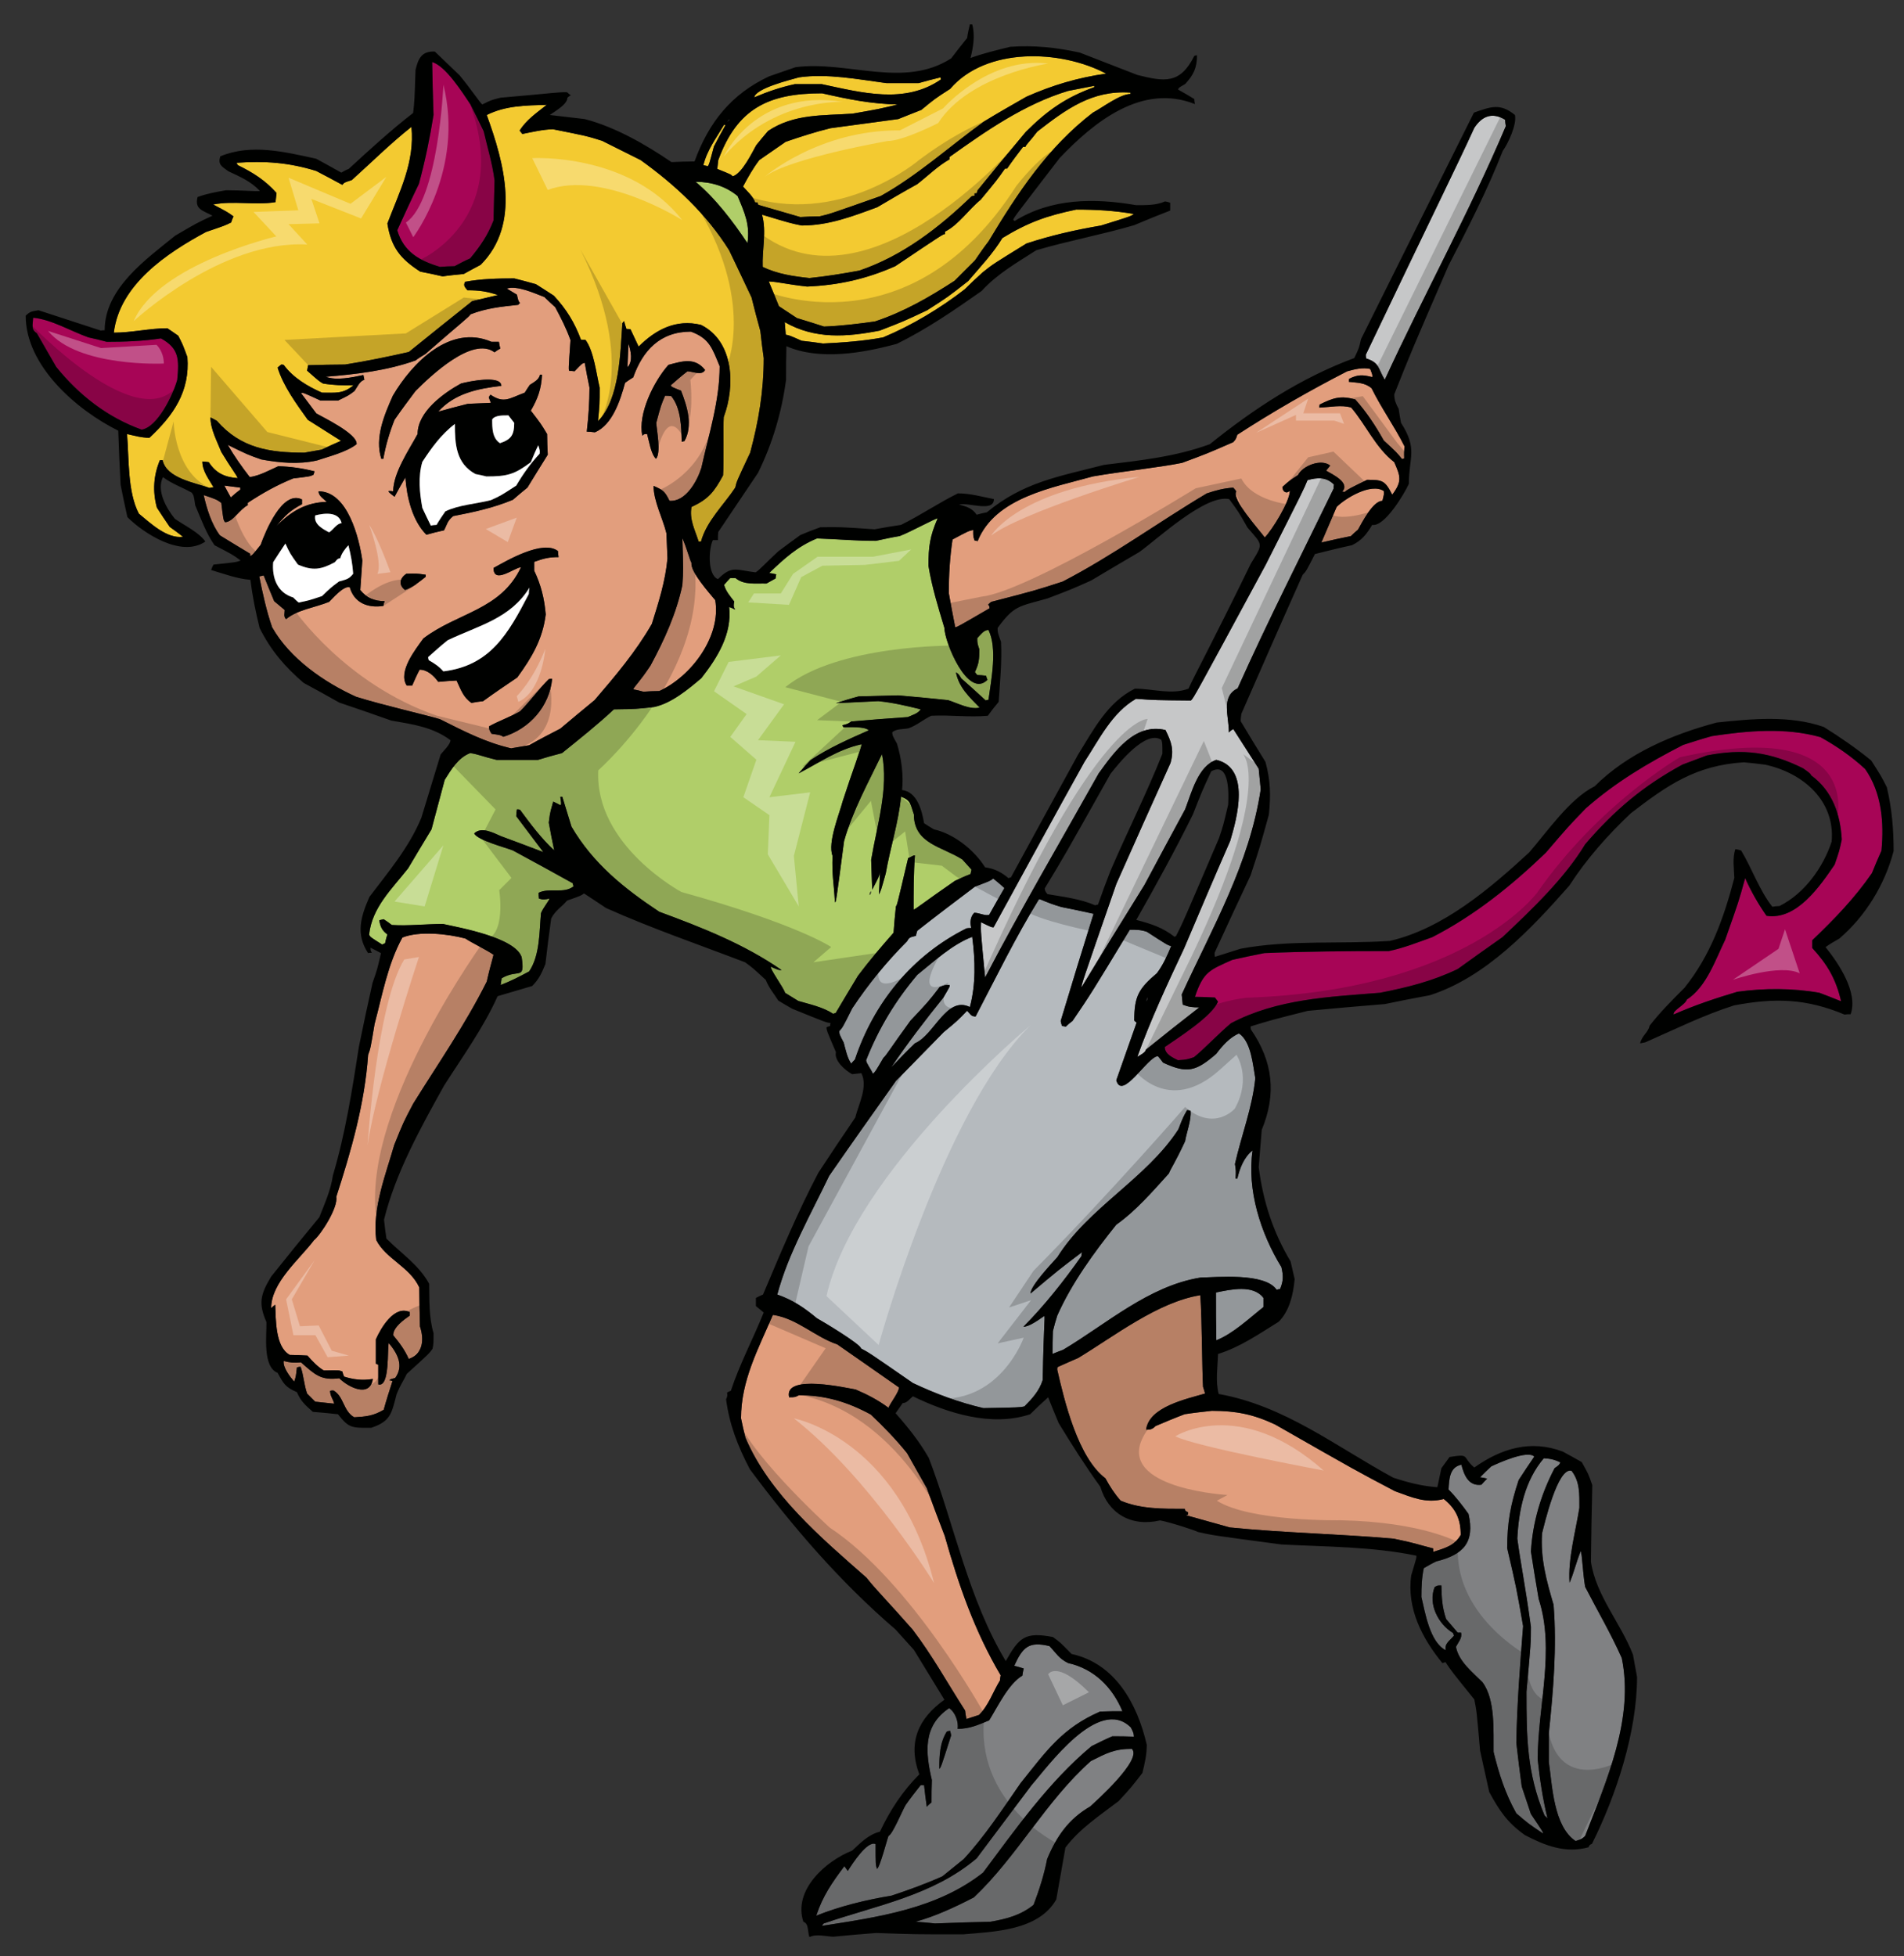 <?xml version="1.0" encoding="utf-8"?>
<!-- Generator: Adobe Illustrator 17.0.0, SVG Export Plug-In . SVG Version: 6.00 Build 0)  -->
<!DOCTYPE svg PUBLIC "-//W3C//DTD SVG 1.1//EN" "http://www.w3.org/Graphics/SVG/1.1/DTD/svg11.dtd">
<svg version="1.1" id="Layer_1" xmlns="http://www.w3.org/2000/svg" xmlns:xlink="http://www.w3.org/1999/xlink" x="0px" y="0px"
	 width="194.667px" height="200px" viewBox="0 0 194.667 200" style="enable-background:new 0 0 194.667 200;" xml:space="preserve"
	>
<rect x="0" y="0" width="194.667" height="200" fill="#333333" stroke="none"/>
<path id="color7" style="fill:#808183;" d="M115.621,176.602c0.278,0.554,0.278,0.554,0.312,0.938
	c-0.761-0.035-1.489-0.035-2.217-0.035c-0.727,0.312-1.42,0.658-2.114,1.004c-4.333,3.605-7.729,8.423-11.092,12.929
	c-4.715,3.71-10.71,4.54-16.464,5.441c0.036-0.103,0.104-0.172,0.173-0.243c5.443-1.869,11.126-2.843,15.633-6.654
	c1.872-2.495,3.744-4.99,5.616-7.486C107.059,180.692,112.329,173.311,115.621,176.602z M111.532,180.033
	c-4.608,4.092-7.522,9.739-11.96,13.936c-1.941,1.004-3.88,1.906-5.962,2.493c0.659,0.036,1.318,0.104,1.978,0.174
	c1.872-0.069,3.744-0.138,5.649-0.174c1.63-0.275,3.12-0.658,4.438-1.731c0.588-1.561,1.072-3.05,1.385-4.68
	c0.97-2.321,2.187-4.089,4.403-5.374c0.482-0.449,5.371-4.782,4.264-5.89C113.922,178.787,113.126,179.236,111.532,180.033z
	 M104.53,171.3c0.034-0.242,0.069-0.485,0.138-0.729c-0.347-0.104-0.658-0.206-0.97-0.277c0.866-1.906,1.491-2.529,3.604-2.011
	c0.692,0.729,0.971,1.283,1.906,1.734c2.669,0.588,4.541,2.495,5.547,4.922c-0.764,0-1.527,0-2.288,0.034
	c-3.883,1.698-5.477,4.02-8.145,7.349c-1.803,2.6-3.64,5.407-5.788,7.728c-0.729,0.591-1.456,1.181-2.184,1.768
	c-1.699,0.761-3.433,1.387-5.201,1.975c-2.564,0.419-5.27,1.075-7.694,2.047c0.659-2.011,1.627-3.398,2.877-5.061
	c0.104,0.138,0.209,0.312,0.347,0.485c0.414-0.659,2.01-3.154,2.841-2.739c0,2.08,0,2.08,0.14,2.529
	c0.276-0.069,1.039-3.014,1.178-3.361c0.449-0.207,1.387-2.564,1.768-3.188c0.485-0.692,1.006-1.352,1.525-2.011
	c0.104,0,0.209,0,0.347,0c0.069,0.729,0.173,1.456,0.276,2.217c0.14-0.173,0.311-0.311,0.485-0.449c0-0.761,0-1.524,0.036-2.288
	c-0.659-2.808-0.938-5.545,1.767-7.35c0.624,0.417,0.972,1.388,0.867,2.116c1.213,0,2.045-0.381,3.223-0.866
	C101.998,174.487,103.108,172.133,104.53,171.3z M97.251,177.399c-0.033-0.174-0.069-0.311-0.105-0.452
	c-0.139,0-0.241,0.036-0.348,0.071c-0.725,1.179-0.762,2.46-0.762,3.813C96.21,180.658,96.21,180.658,97.251,177.399z
	 M158.841,164.057c0.349,4.4-0.032,8.769-0.484,13.136c0,0.971,0,1.939,0,2.945c0.347,2.391,0.484,6.585,2.738,8.074
	c0.625-0.207,0.625-0.207,0.971-0.518c2.183-5.65,5.026-12.025,3.744-18.196c-1.111-2.496-2.495-4.854-3.744-7.28
	c-0.243-1.421-0.313-3.43-0.45-3.64c-0.487,1.18-0.694,2.219-1.143,3.226c-0.175-2.462,0.623-5.233,1.004-7.659
	c0-1.355,0.071-2.672-0.798-3.781c-1.42-0.449-2.807,5.581-3.014,6.379C157.491,159.341,158.115,161.594,158.841,164.057z
	 M146.849,159.619c-0.449,0.209-0.865,0.452-1.282,0.692c-0.206,0.973-0.242,1.943-0.242,2.947c0.383,1.594,0.868,4.643,2.495,5.441
	c-0.173-0.692,0.453-1.005,0.833-1.49c-0.036-0.104-0.069-0.209-0.105-0.278c-1.492-0.901-2.564-2.944-1.873-4.68
	c0.312-0.206,0.348-0.173,0.695-0.173c0.033,1.317,0.068,2.186,0.482,3.433c0.384,0.45,0.764,0.902,1.181,1.388
	c0.105,0,0.209,0,0.347,0c0.139,0.554-0.277,0.97-0.521,1.455c0.278,1.489,1.663,2.564,2.704,3.604
	c1.353,1.801,1.109,4.991,1.143,7.14c0.554,2.252,1.18,4.229,2.322,6.273c1.213,1.041,1.213,1.041,2.705,2.046
	c0.068-0.069,0.068-0.069-1.211-1.978c-0.314-0.934-0.626-1.87-0.938-2.807c-0.207-1.492-0.381-2.98-0.555-4.471
	c0.069-3.987,0.381-7.939,0.692-11.926c-0.692-3.951-0.692-3.951-1.628-7.972c0-2.6,0.346-4.471,1.179-6.966
	c0.519-0.797,1.039-1.594,1.594-2.394c-0.695-0.692-3.674,0.659-4.403,1.005c-0.381,0.347-0.762,0.729-1.142,1.11
	c0.241,0.036,0.484,0.069,0.727,0.139c-0.209,0.206-0.416,0.416-0.59,0.622c-1.282,0.174-1.768-0.934-2.044-2.043
	c-1.214,0.243-1.249,1.456-1.317,2.529c0.761,0.763,1.42,1.63,2.043,2.495C150.8,157.643,149.657,158.927,146.849,159.619z
	 M156.523,166.309c0,1.63,0,1.63-0.453,6.619c0,4.645,0.034,8.319,1.837,12.65c0.103,0.105,0.208,0.21,0.312,0.314
	c-0.484-1.977-0.796-4.02-1.004-6.03c0-5.375,1.802-11.196,0.102-16.396c-0.275-1.627-0.555-3.257-0.794-4.851
	c0.171-2.983,1.039-5.896,2.424-8.528c0.452-0.311,0.452-0.311,0.59-0.588c-0.59-0.278-1.007-0.384-1.699-0.416
	c-1.94,2.286-2.566,5.302-2.704,8.214C155.48,159.895,155.93,161.977,156.523,166.309z"/>
<path id="color6" style="fill:#B5BABE;" d="M129.174,132.686c0,0.315,0,0.626,0,0.935c-1.492,1.181-3.086,2.706-4.817,3.4
	c-0.036-1.63-0.036-3.26-0.036-4.889C125.845,131.821,128.131,131.3,129.174,132.686z M126.678,105.651
	c-0.937,0.381-1.734,1.283-2.321,2.08c-2.082,1.804-2.983,2.046-5.443,0.901c-0.174-0.242-0.348-0.449-0.519-0.659
	c-1.043,0-3.676,4.611-4.263,2.463c0.691-1.977,1.384-3.951,2.078-5.893c-0.104-0.071-0.173-0.138-0.242-0.209
	c0-2.496,0.45-3.258,2.321-4.854c0.624-0.833,1.076-1.836,1.456-2.771c-0.347-0.071-0.347-0.071-2.495-1.456
	c-0.623-0.21-1.075-0.21-1.734-0.21c-3.951,6.518-3.951,6.518-5.857,9.326c-0.242,0.174-0.485,0.38-0.692,0.588
	c-0.138-0.033-0.277-0.07-0.38-0.07c-0.071-0.17-0.104-0.344-0.141-0.518c1.11-3.675,2.22-7.315,3.364-10.955
	c-1.111-0.24-2.22-0.485-3.295-0.692c-1.663-0.485-2.044-0.797-2.286-0.797c-2.357,3.813-4.403,8.008-6.483,11.993
	c-0.485,0-0.554-0.278-0.866-0.59c-1.006,1.042-1.006,1.042-2.393,2.186c-1.627,1.663-3.257,3.327-4.887,4.992
	c-2.286,3.224-4.574,6.444-6.827,9.703c-1.873,3.916-4.161,7.902-5.303,12.133c1.594,0.553,2.771,1.352,4.054,2.424
	c0.521,0.279,4.508,2.669,4.508,3.086c0.797,0.416,0.797,0.416,5.303,3.535c2.357,1.108,4.679,1.975,7.208,2.564
	c3.709-0.068,3.709-0.068,4.195-0.174c0.796-0.796,1.524-1.594,1.871-2.702c0.105-5.788,0.243-6.24,0.174-6.552
	c-0.521,0.345-1.524,1.108-2.147,1.108c2.111-2.114,4.193-4.748,5.925-7.208c0-0.138,0.036-0.278,0.069-0.416
	c-2.427,1.837-2.427,1.837-5.267,4.23c0-0.797,2.184-3.085,2.738-3.709c3.154-5.061,9.113-8.041,12.373-13.067
	c0.485-1.247,0.485-1.247,0.901-1.975c0.101,0,0.207,0.035,0.348,0.069c0.103,0.934-0.416,2.219-0.555,3.118
	c-1.145,2.427-1.387,2.637-1.665,3.293c-1.663,1.839-3.364,3.813-5.371,5.233c-2.256,2.81-4.578,5.997-6.033,9.29
	c-0.174,0.52-0.312,1.039-0.45,1.594c-0.033,0.764-0.033,1.525-0.033,2.325c0.345-0.142,0.692-0.279,1.075-0.417
	c4.435-2.636,8.732-6.519,14.036-7.384c1.662-0.036,6.62-0.521,7.801,1.248c0.103-0.035,0.206-0.071,0.344-0.071
	c0.349-0.83,0.349-1.352,0.14-2.253c-2.113-3.43-3.536-7.867-2.946-11.923c-0.866,0.661-1.315,1.839-1.56,2.876
	c-0.07,0-0.139,0-0.172,0c0.033-0.831,0.033-0.831-0.071-1.489c0.658-2.912,1.803-5.857,2.079-8.769
	C128.099,108.876,127.925,106.485,126.678,105.651z M96.454,101.979c0.692-1.181,0.692-1.181,0.623-1.285
	c-0.485,0-0.485,0-1.004,0.209c-1.18,1.525-1.18,1.525-2.981,3.431c-2.148,2.947-2.426,3.501-2.773,3.813
	c-0.831,1.42-0.831,1.42-1.073,1.629c-0.21-0.521-0.659-1.04-0.694-1.387c1.284-3.257,2.983-6.066,5.236-8.733
	c1.731-1.387,3.535-3.085,5.614-3.882c0.312,2.391,0.38,4.85-0.242,7.175c-2.394-1.181-3.641,2.876-5.615,3.706
	c-0.832,0.8-1.629,1.63-2.426,2.462C92.78,106.656,94.581,104.301,96.454,101.979z M87.406,108.321
	c-0.138,0.139-0.276,0.278-0.38,0.416c-0.417-0.625-0.555-1.387-0.764-2.15c-0.45-0.865-0.45-0.865-0.45-1.177
	c0.347-0.381,0.347-0.381,1.318-2.322c1.663-2.496,3.501-4.748,5.614-6.863c0.243-0.486,0.452-0.416,0.902-0.555
	c0.036-0.173,0.071-0.347,0.14-0.518c1.941-1.527,3.916-3.016,5.891-4.508c1.56-0.588,1.56-0.588,1.872-0.83
	c0.383,0.311,0.764,0.622,1.144,0.97c-0.519,0.899-1.039,1.801-1.558,2.736c-0.416,0.14-1.006-0.207-1.527-0.207
	c-0.414,0.416-0.449,1.004-0.312,1.561c-0.174,0-0.348,0-0.485,0.033C93.264,97.681,89.348,102.498,87.406,108.321z"/>
<path id="color5" style="fill:#C6C7C8;" d="M136.349,49.952c-3.295,6.794-6.726,13.518-9.811,20.417
	c-1.768,0.866-0.866,2.911-0.901,4.506c0.138-0.14,0.278-0.243,0.452-0.348c0.866,1.353,1.731,2.704,2.601,4.056
	c0.068,0.695,0.138,1.387,0.206,2.115c-1.144,7.592-4.889,14.036-8.076,20.971c0.036,0.345,0.069,0.692,0.105,1.039
	c0.622,0.243,1.005,0.275,1.697,0.275c-1.837,1.421-3.673,2.88-5.476,4.333c0,0.278-0.659,0.59-0.866,0.729
	c1.351-3.779,3.086-7.488,4.782-11.092c1.56-3.673,3.121-7.349,4.715-10.986c0.692-2.324,2.114-7.453-1.42-8.286
	c-1.873,0.626-2.531,3.364-3.191,5.06c-1.386,2.567-2.771,5.131-4.157,7.731c-2.151,3.464-4.3,6.933-6.414,10.432
	c-0.069-0.138-0.069-0.138,3.538-10.537c1.836-4.125,3.672-8.25,5.542-12.373c0.384-1.353,0.071-2.186-0.518-3.363
	c-3.154-0.762-5.267,2.288-6.827,4.437c-3.883,6.932-7.937,13.829-11.612,20.866c-0.449-4.68-0.449-4.68-0.416-5.65
	c1.073,0.519,1.073,0.519,1.282,0.519c3.085-5.647,6.169-11.298,9.29-16.912c1.524-2.324,2.807-5.027,5.267-6.449
	c1.977,0.139,1.977,0.139,5.617,0.173c0.312-0.312,0.312-0.312,7.657-13.899c3.886-7.694,3.886-7.694,4.267-8.631
	c1.003-0.276,1.905-0.346,2.702,0.451C136.349,49.676,136.349,49.814,136.349,49.952z M141.58,38.827
	c3.987-8.666,8.667-17.158,12.376-25.927c-0.033-0.243-0.069-0.451-0.069-0.659c-1.318-0.797-2.357-0.38-3.154,0.832
	c-1.837,4.021-3.709,7.73-11.09,23.188c0,0.104,0,0.243,0.032,0.382C141.062,37.092,140.855,37.613,141.58,38.827z"/>
<path id="color4" style="fill:#E29E7D;" d="M64.253,35.152c0.243,0.694,0.485,1.802-0.104,2.392
	C64.183,36.746,64.219,35.949,64.253,35.152z M79.018,134.421c-1.489,3.466-3.256,6.724-3.256,10.569
	c0.138,0.66,0.277,1.318,0.449,1.978c2.462,5.788,7.765,10.261,12.376,14.316c1.04,1.316,2.219,2.46,4.713,5.304
	c2.01,2.633,3.57,5.476,5.374,8.282c0.033,0.277,0.068,0.555,0.138,0.867c0.417-0.139,0.832-0.279,1.282-0.417
	c1.004-1.004,1.423-2.357,2.148-3.534c0-0.175,0.036-0.349,0.068-0.522c-2.669-4.506-4.296-9.218-5.719-14.244
	c-0.623-1.631-1.249-3.257-1.837-4.887c-0.694-1.213-1.353-2.393-2.01-3.57c-1.145-1.421-2.393-2.703-3.711-3.952
	c-2.355-1.282-4.644-1.978-7.346-1.978c-0.416,0.21-0.416,0.21-1.007,0.21c-0.587-2.46,6.066-0.902,6.794-0.797
	c1.213,0.519,2.289,1.073,3.362,1.869c0.21-0.518,1.075-1.591,1.075-2.078c-2.115-1.49-4.23-2.946-6.309-4.402
	C83.317,136.674,81.48,134.766,79.018,134.421z M123.905,144.23c2.459,0,4.227,0.348,6.446,1.387
	c8.319,4.749,8.319,4.749,12.271,6.828c1.731,0.623,3.154,1.282,4.99,0.797c1.25,1.006,1.734,2.079,1.734,3.673
	c-0.659,1.145-1.665,1.355-2.807,1.735c0-0.14,0-0.243,0-0.349c-1.63-0.415-1.84-0.554-4.057-1.004
	c-5.545-0.484-11.195-0.59-16.742-1.145c-1.49-0.415-2.981-0.832-4.471-1.248c0.068-0.036,0.138-0.069,0.206-0.069
	c0-0.105,0-0.173,0-0.242c-0.275-0.105-0.275-0.105-0.344-0.346c-2.218,0-4.506,0.034-6.552-0.832
	c-0.623-0.695-1.109-1.456-1.561-2.286c-2.808-2.117-4.192-7.905-4.922-11.094c0-0.104,0-0.209,0.035-0.278
	c0.694-0.312,1.387-0.623,2.114-0.935c3.674-2.22,8.146-5.722,12.479-6.414c0.174,2.669,0.174,7.523,0.275,9.359
	c0.071,0.207,0.142,0.452,0.21,0.694c-1.873,0.555-5.753,1.352-6.03,3.707c0.449,0,0.658-0.069,0.97-0.381
	c0.971-0.414,1.975-0.833,2.979-1.213C122.032,144.436,122.969,144.334,123.905,144.23z M47.582,95.946
	c0.485,0.348,2.322,1.249,2.877,1.663c-0.243,0.904-0.485,1.803-0.693,2.741c-2.184,4.365-4.957,8.353-7.521,12.478
	c-1.005,1.906-1.005,1.906-1.941,4.228c-0.867,3.017-2.253,6.482-1.838,9.706c0.971,1.941,3.433,2.738,4.402,4.854
	c0,1.315,0.036,2.633,0.069,3.984c0.417,1.249,0.383,2.774-1.143,3.328c-0.416-0.938-0.936-1.63-1.594-2.426
	c0-0.831,1.108-1.595,1.698-2.011c0-0.138,0-0.243,0-0.348c-1.56-0.762-2.947,1.597-3.467,2.774c0,0.832,0,1.665,0,2.495
	c0.069,0.033,0.138,0.069,0.243,0.105c0,0.659,0,1.318,0,2.011c1.213,0.345,0.901-3.676,1.074-4.23
	c0.902,1.076,1.561,2.322,0.659,3.571c-0.52,0.139-0.52,0.139-0.59,0.242c0.104,0,0.208,0.034,0.313,0.069
	c-0.313,0.971-0.624,1.941-0.901,2.945c-1.074,0.626-1.802,0.695-3.016,0.764c-1.144-0.659-1.039-2.115-2.115-2.738
	c-0.138,0-0.243,0-0.346,0.035c0,0.555,0.312,0.831,0.417,1.316c-0.658-0.069-1.317-0.138-1.941-0.207
	c-0.277-0.278-0.554-0.555-0.831-0.833c-0.313-0.901-0.347-1.836-0.659-2.738c-0.139,0-0.278,0.036-0.381,0.068
	c-0.104,0.938-0.104,0.938-0.277,1.456c-0.416-0.484-1.178-1.456-1.075-2.114c0.659,0.174,1.075,0.209,1.768,0.138
	c1.422,1.249,2.011,1.873,3.917,1.63c0.902,0.901,3.12,2.046,3.432,0.071c-1.074,0.172-1.942,0.069-2.945-0.242
	c-0.069-0.175-0.14-0.348-0.174-0.521c-0.346-0.138-0.346-0.138-1.906-0.104c-0.659-0.416-1.144-0.935-1.664-1.525
	c-0.624-0.032-1.214-0.068-1.803-0.068c-1.491-0.797-1.421-3.604-1.491-5.13c-0.138,0.102-0.278,0.208-0.415,0.346
	c0-2.634,2.912-4.991,4.368-6.93c0.728-0.591,2.496-3.364,2.288-4.439c1.526-4.713,2.912-9.53,3.258-14.521
	c0.244-0.659,0.244-0.659,0.659-3.154c0.797-2.981,1.351-6.135,2.842-8.838C42.868,95.149,45.78,95.463,47.582,95.946z
	 M54.098,76.19c1.041-0.588,2.114-1.145,3.189-1.698c1.144-0.971,2.323-1.941,3.5-2.912c2.115-2.461,4.228-4.957,5.858-7.798
	c0.691-2.219,1.385-4.368,1.594-6.69c-0.035-0.866-0.07-1.733-0.104-2.564c-0.382-1.561-1.318-3.294-1.318-4.853
	c0.937,0.416,1.145,0.52,1.629,1.526c1.664,0.138,2.842-2.045,3.258-3.363c0.763-3.432,1.872-6.863,1.872-10.397
	c-0.762-1.837-1.039-2.843-2.946-3.536c-3.154,0-4.922,1.941-5.893,4.678c-0.277,0.174-0.554,0.349-0.832,0.556
	c-0.485,1.767-1.282,4.297-3.085,5.06c-0.277-0.035-0.554-0.069-0.831-0.069c0.172-1.491,0.277-3.017,0.277-4.506
	c-0.174-0.867-0.346-1.699-0.485-2.532c-0.277,0.07-0.277,0.07-1.04,0.867c-0.174-0.034-0.346-0.034-0.52-0.034
	c-0.104-0.104-0.104-0.104,0.104-3.155c-0.415-1.177-0.97-2.252-1.561-3.361c-0.381-0.347-0.763-0.693-1.109-1.04
	c-1.004-0.382-2.807-1.213-3.848-0.867c0.347,0.208,0.693,0.417,1.041,0.625c0.138,0.624,0.138,0.624,0.311,0.867
	c-0.07,0.034-0.139,0.104-0.174,0.173c-1.698,0.174-3.292,0.347-4.886,0.971c-0.104,0.243-1.006,0.901-4.61,4.055
	c-0.346,0.208-0.694,0.416-1.005,0.659c-2.912,1.039-6.101,1.421-9.185,1.664c1.076,0.417,2.704,0.069,3.848-0.174
	c0.036,0.14,0.07,0.313,0.104,0.486c-0.485,0.139-0.694,0.693-1.005,1.144c-0.59,0.451-0.59,0.451-1.665,0.969
	c-0.624,0-1.248,0-1.836,0c-1.733-0.797-1.733-0.797-1.976-0.763c0.52,0.694,1.04,1.387,1.56,2.081
	c0.485,0.312,4.264,2.08,4.126,3.153c-1.006,0.797-2.808,1.25-4.056,1.665c-1.872,0.416-3.813,0.242-5.685-0.104
	c-1.387-0.486-1.387-0.486-3.432-1.49c0.659,1.144,1.421,2.218,2.253,3.292c1.005-0.139,1.976-0.693,2.912-1.108
	c1.282,0.034,2.461,0.208,3.708,0.52c-0.034,0.103-0.069,0.208-0.104,0.346c-0.348,0.173-0.348,0.173-2.08,0.38
	c-1.698,0.693-3.12,1.491-4.646,2.497c0,0.069,0,0.14,0,0.242c-0.831,0.416-1.525,1.734-2.322,1.734
	c-0.173-0.244-0.173-0.244-0.382-1.976c-0.485-0.348-0.485-0.348-1.802-0.798c0.312,1.386,0.797,2.982,1.665,4.125
	c1.005,0.623,2.044,1.247,3.084,1.872c0,0.069,0,0.138,0,0.242c0.243-0.103,0.243-0.103,1.075-1.143
	c0.485-1.353,2.218-5.649,4.228-4.646c0,0.14,0,0.312,0,0.487c-1.177,0.623-1.733,1.143-2.6,2.217
	c1.49-1.49,2.981-2.392,5.129-2.461c-0.312-0.312-0.832-0.589-0.832-1.076c2.981,0,4.161,4.819,4.472,7.072
	c-0.069,1.006-0.139,2.011-0.208,3.017c0.625,0.797,1.456,1.143,2.497,1.143c-0.07,0.139-0.104,0.313-0.139,0.485
	c-1.594,0.243-2.981-0.311-3.432-1.906c-0.658-0.208-1.907,1.318-2.113,1.491c-1.456,0.589-3.224,0.797-4.403,1.768
	c-0.277-0.277-0.138-0.59-0.138-0.937c-0.381-0.311-0.729-0.623-1.075-0.901c-0.382-0.9-0.727-1.768-1.074-2.634
	c-0.174,0.033-0.313,0.069-0.451,0.104c0.347,1.733,0.728,3.501,1.316,5.199c1.803,3.189,5.303,5.616,8.595,7.106
	c2.912,0.901,7.072,1.837,8.562,2.289c2.425,1.213,4.679,2.391,7.278,2.98C52.85,76.399,53.473,76.294,54.098,76.19z M68.343,37.302
	c1.422-0.382,2.704-0.798,3.744,0.52c-0.312,0.624-1.282,0.138-1.802,0.138c-0.589,0.451-1.143,0.937-1.697,1.421
	c0.069,0.174,0.069,0.174,1.04,0.556c0.623,1.594,1.248,3.569,0.346,5.163c-0.103,0-0.208,0.035-0.277,0.069
	c-0.034-1.525-0.069-3.465-1.075-4.68c-0.209-0.035-0.415-0.035-0.624-0.035c-0.416,0.972-0.416,0.972-0.901,2.774
	c0.035,0.692,0.521,3.12-0.034,3.673c-0.521-0.52-0.694-1.802-0.902-2.53c-0.312,0-0.312,0-0.485,0.173
	C65.19,42.327,66.854,38.964,68.343,37.302z M39.193,46.902c-0.069,0-0.138,0-0.208,0c-0.693-2.148,0.312-4.506,1.178-6.447
	c1.976-3.363,5.858-7.347,10.086-5.51c0.244,0,0.485,0,0.763,0c0.036,0.207,0.069,0.45,0.138,0.692
	c-0.208,0.104-0.415,0.243-0.588,0.382c-2.253-1.698-6.585,2.46-8.076,3.952c-0.728,0.969-1.456,1.941-2.149,2.946
	C39.818,44.232,39.436,45.516,39.193,46.902z M39.748,50.195c0.139,0,0.279,0,0.451,0.033c0-1.871,1.629-4.262,2.496-5.856
	c0-2.288,2.669-4.195,4.437-5.165c0.763-0.207,4.125-0.902,4.125,0.242c-2.393,0.277-4.784,0.764-6.449,2.635
	c1.005-0.276,2.011-0.555,3.015-0.798c0.763-0.033,1.561-0.069,2.359-0.103c-0.07-0.208-0.14-0.382-0.208-0.554
	c0.033-0.104,0.104-0.207,0.174-0.277c1.386,0.934,1.906,0.38,3.5-0.208c0.174-0.277,0.346-0.554,0.52-0.797
	c0.415-0.277,0.936-0.519,1.04-1.041c0.069,0,0.138,0,0.208,0c-0.071,1.421-0.417,2.427-1.145,3.674
	c1.039,1.353,1.039,1.353,1.664,2.393c0,0.693,0.034,1.387,0.067,2.113c-0.692,1.11-1.385,2.22-2.079,3.363
	c-0.52,0.416-1.005,0.833-1.491,1.249c-2.01,0.832-3.952,1.249-6.1,1.664c-0.624,0.521-0.588,0.798-0.936,1.456
	c-0.624,0.139-1.213,0.277-1.802,0.45c-1.456-1.455-2.01-3.88-2.149-5.856c-0.381,0.658-0.763,1.317-1.109,1.976
	C39.713,50.299,39.713,50.299,39.748,50.195z M41.551,58.652c1.005-0.034,1.005-0.034,1.976,0.104c0,0.069,0,0.138,0,0.208
	c-0.658,0.52-1.352,1.108-2.115,1.352C40.719,59.796,40.857,59.103,41.551,58.652z M48.205,71.858
	c-0.866-0.59-1.074-1.353-1.525-2.289c-0.623,0.035-1.248,0.069-1.872,0.139c-0.45-0.624-1.108-1.248-1.905-1.248
	c-0.277,0.52-0.52,1.074-0.763,1.629c-0.208,0-0.38,0-0.554,0c-0.936-1.421,0.901-3.71,1.697-4.819
	c3.502-2.668,7.903-2.877,9.983-7.278c-0.625,0-2.809,1.802-2.809,0.069c1.387-0.762,5.027-2.912,6.586-1.733
	c0,0.208,0.035,0.417,0.069,0.625c-1.004,0-1.523,0.139-2.495,0.485c0,0.277,0,0.589,0,0.902c0.693,1.456,1.039,2.841,1.179,4.471
	c-0.311,2.53-1.421,4.402-2.912,6.447c-1.179,0.797-2.357,1.594-3.5,2.425C48.968,71.719,48.586,71.789,48.205,71.858z
	 M50.251,75.012c-0.243-0.415-0.243-0.415-0.243-0.761c1.005-0.555,2.115-0.937,3.155-1.525c1.039-1.041,1.907-2.254,2.946-3.294
	c0.104-0.034,0.207-0.034,0.345-0.034c-0.275,2.807-2.286,5.096-4.989,5.927C51.186,75.151,51.186,75.151,50.251,75.012z
	 M73.127,61.356c0.625,3.708-2.461,7.799-5.719,9.29c-0.555,0-1.108,0.034-1.63,0.067c-0.346-0.104-0.693-0.174-1.039-0.242
	c0.208-0.416,0.589-0.659,1.768-2.426c1.421-2.635,2.635-5.304,3.258-8.214c0.104-1.56,0.104-1.56,0-4.817
	c0.451,1.005,0.797,2.356,0.936,2.529C70.562,58.443,72.502,60.593,73.127,61.356z M97.666,64.129
	c-0.243-1.179-0.449-2.357-0.659-3.501c0-1.872,0.106-3.64,0.382-5.476c1.629-0.867,1.629-0.867,2.114-0.97
	c0,0.484-0.035,0.623,0.138,1.074c0.104,0,0.21,0.034,0.312,0.069c1.804-4.506,7.732-5.477,11.786-6.62
	c2.773-0.486,6.932-0.936,9.116-1.387c2.53-0.936,2.53-0.936,5.233-2.115c0.275-0.311,0.275-0.311,0.417-0.761
	c3.64-2.358,7.381-4.505,11.229-6.483c0.764-0.208,1.56-0.415,2.357-0.242c0.242,0.624,0.242,0.624,0.209,0.833
	c-0.971-0.243-1.456-0.278-2.357,0.173c-0.033,0.104-0.033,0.208-0.033,0.311c0.898,0.105,1.627,0.07,2.322,0.658
	c1.004,2.046,2.356,3.917,3.361,5.927c-0.036,0.416-0.036,0.833-0.036,1.249c-0.069,0-0.138,0.033-0.207,0.069
	c-0.521-0.659-0.521-0.659-1.872-1.907c-0.833-1.491-1.768-2.912-2.912-4.194c-1.489-0.415-2.253-0.173-3.64,0.52
	c-0.033,0.105-0.033,0.208-0.033,0.312c1.004-0.033,2.286-0.312,3.257,0c1.561,1.838,2.46,4.056,4.4,5.581
	c0.659,1.49,0.798,1.976-0.207,3.327c-0.728-1.456-1.006-1.525-2.563-1.525c-1.908,0.936-1.908,0.936-2.322,1.248
	c-0.105-0.035-0.174-0.035-0.243-0.035c0.902-0.9-1.039-1.802-1.629-2.148c0.138-0.174,0.275-0.347,0.416-0.52
	c-0.901-0.727-2.81,0-3.293,0.971c-0.901,0.589-0.901,0.589-1.594,1.213c0,0.45,0.381,0.763,0.762,0.382
	c0,1.109-1.837,4.055-2.566,4.783c-0.519-0.728-3.431-3.917-2.91-4.714c-0.104-0.139-0.207-0.277-0.312-0.38
	c-1.007,0.069-1.768,0.277-2.705,0.589c-4.956,2.946-9.635,6.378-14.73,9.012c-2.771,0.901-2.771,0.901-7.313,2.079
	c-0.105,0.07-0.207,0.174-0.313,0.279c0.138,0.172,0.138,0.172,0.138,0.38C97.945,64.059,97.945,64.059,97.666,64.129z
	 M141.478,50.195c0.035,0.312,0.035,0.312-0.141,1.005c-0.968,0-2.079,2.218-2.495,2.946c-0.243,0.208-0.486,0.417-0.726,0.658
	c-1.006,0.208-2.011,0.416-3.017,0.659c0.518-1.213,1.039-2.425,1.561-3.64C137.526,50.958,140.16,49.329,141.478,50.195z
	 M24.567,50.058c0-0.07,0-0.141,0-0.209c-0.554-0.069-1.109-0.138-1.629-0.208c0.208,0.382,0.416,0.798,0.658,1.213
	C23.909,50.576,24.221,50.299,24.567,50.058z"/>
<path id="color3" style="fill:#A70556;" d="M185.289,96.917c1.561,1.698,2.427,3.19,2.947,5.443
	c-0.764-0.314-1.491-0.591-2.22-0.869c-2.737-0.485-5.649-0.485-8.388-0.104c-2.217,0.659-4.4,1.387-6.517,2.324
	c-0.104-0.417,1.179-0.97,1.353-1.527c2.01-1.283,2.947-4.123,3.918-6.1c1.384-3.915,1.384-3.915,2.044-6.309
	c0.625,1.386,1.316,2.6,2.184,3.849c3.085,0.485,5.475-3.049,6.968-5.233c0.485-1.42,0.485-1.42,0.728-2.565
	c-0.138-2.531-0.937-4.955-3.119-6.551c-0.103-0.21-0.103-0.21-0.832-0.728c-3.361-1.665-6.1-2.045-9.844-1.317
	c-0.83,0.311-1.663,0.625-2.496,0.935c-4.021,2.183-6.933,4.646-9.946,8.145c-2.114,3.502-5.512,6.726-8.457,9.5
	c-1.524,1.073-3.05,2.148-4.574,3.257c-2.601,1.247-5.13,1.872-7.939,2.424c-5.197,0.418-10.537,0.626-15.249,3.121
	c-1.354,1.145-2.704,2.6-3.777,3.467c-0.728,0.242-0.728,0.242-1.63,0.312c-0.555-0.279-1.354-0.624-1.354-1.353
	c1.354-0.937,4.853-3.153,5.442-4.646c-0.105-0.138-0.209-0.275-0.312-0.413c-0.694-0.036-1.387-0.072-2.046-0.072
	c0.868-2.598,1.524-2.738,3.813-3.778c1.075-0.243,2.185-0.482,3.292-0.692c4.23-0.173,8.493-0.209,12.722-0.209
	c1.524-0.312,2.98-0.899,4.436-1.42c4.332-2.217,8.111-5.269,11.611-8.631c2.286-2.669,2.286-2.669,4.09-4.539
	c3.086-2.705,6.309-4.611,9.946-6.482c0.971-0.312,1.943-0.624,2.947-0.901c3.673-0.555,7.486-0.9,11.091,0.104
	c1.63,0.901,3.19,1.975,4.574,3.256c1.699,2.426,1.942,5.477,1.666,8.355c-0.348,0.761-0.659,1.525-0.971,2.286
	c-1.768,2.567-3.848,4.715-6.1,6.864C185.289,96.362,185.289,96.641,185.289,96.917z M14.481,43.921
	c-3.501-1.248-6.447-3.569-8.735-6.412c-0.659-1.144-1.317-2.288-1.976-3.433c-0.624-0.415-0.416-0.797-0.381-1.593
	c1.872,0.172,3.882,1.386,5.65,2.009c0.624,0.139,1.247,0.277,1.872,0.452c1.872,0,3.709-0.07,5.546-0.347
	c1.837,1.005,1.871,2.114,1.664,4.229C17.705,40.352,16.11,43.678,14.481,43.921z M44.983,27.284c0.484-0.034,0.97-0.069,1.49-0.069
	c0.52-0.277,1.04-0.555,1.594-0.797c1.041-1.248,1.803-2.358,2.392-3.883c0.035-1.386,0.07-2.738,0.104-4.09
	c-0.208-1.697-0.728-3.362-1.108-5.025c-0.451-0.935-0.902-1.837-1.352-2.738c-0.797-1.179-2.531-3.951-3.918-4.333
	c0.036,1.802,0.07,3.604,0.139,5.408c-0.381,2.391-0.866,4.713-1.491,7.036c-0.762,1.56-1.49,3.154-2.217,4.748
	C41.272,25.759,42.903,26.66,44.983,27.284z"/>
<path id="color2" style="fill:#B0CE69;" d="M91.357,95.358c0.069-0.901,0.138-1.803,0.243-2.705
	c0.103-0.069,0.103-0.069,1.247-4.922c0.314-0.102,0.521-0.311,0.695-0.276c-0.138,1.836-0.138,3.673-0.138,5.545
	c0.243-0.069,0.97-0.695,4.227-2.945c0.521-0.242,1.039-0.488,1.594-0.695c0.035-0.173,0.069-0.311,0.104-0.45
	c-0.314-0.347-0.623-0.692-0.937-1.039c-2.044-1.318-4.956-1.596-4.956-4.61c-0.348-0.97-0.278-1.456-1.318-1.803
	c-0.243,2.567-1.108,5.27-1.559,7.834c-0.485,1.734-0.485,1.734-0.694,2.151c0.036-0.764,0.069-1.525,0.104-2.253
	c-0.104,0.449-0.104,0.449-0.797,1.768c-0.036-1.04-0.069-2.046-0.105-3.05c0.59-3.502,1.804-7.28,1.109-10.815
	c-1.387,2.876-3.014,5.824-3.88,8.907c-0.832,6.345-0.832,6.345-0.938,6.205c-0.104-1.975-0.311-2.634-0.242-4.713
	c-0.519-1.354,0.695-4.263,1.04-5.581c0.938-2.912,1.873-5.338,1.941-5.823c-2.424,0.519-4.297,1.872-6.447,2.98
	c0.383-0.45,0.797-0.901,1.213-1.352c1.873-1.248,3.918-2.148,5.962-3.05c-0.416-0.415-1.975-0.312-2.598-0.312
	c-0.036-0.07-0.072-0.139-0.105-0.207c0.554-0.139,0.554-0.139,0.902-0.382c1.905-0.173,3.847-0.312,5.788-0.451
	c0.45-0.207,1.039-0.346,1.316-0.797c-1.42-0.346-2.877-0.694-4.333-0.832c-1.456,0.069-2.912,0.138-4.332,0.209
	c0.764-0.243,1.525-0.485,2.322-0.694c1.351-0.034,2.705-0.069,4.056-0.103c1.698,0.139,3.397,0.311,5.093,0.485
	c0.972,0.312,2.253,1.005,3.226,0.763c-1.074-1.109-2.114-2.046-2.426-3.605c0.276,0.174,0.276,0.174,0.554,0.624
	c0.833,0.728,1.663,1.49,2.496,2.253c0.068-0.036,0.174-0.07,0.278-0.07c0.276-2.045,0.935-5.233,0-7.14
	c-0.485,0-0.8,0.485-1.144,0.832c0,0.52,0,0.52,0.206,1.143c0,1.006-0.033,1.457-0.449,2.323c0.068,0.105,0.138,0.208,0.243,0.313
	c0.277,0,0.589,0.035,0.901,0.069c0.035,0.14,0.068,0.277,0.138,0.416c-2.011,2.011-4.401-3.916-4.401-5.303
	c-0.623-2.08-1.282-4.194-1.629-6.342c0-1.976,0.138-3.015,0.935-4.853c-0.207-0.035-2.703,1.352-3.88,1.802
	c-0.832,0.139-1.629,0.313-2.426,0.487c-2.184,0-3.224-0.14-6.031-0.243c-2.011,0.832-3.328,2.044-4.887,3.535
	c0.24,0.035,0.483,0.069,0.728,0.138c-0.036,0.138-0.071,0.278-0.071,0.417c-0.312,0.173-0.623,0.346-0.935,0.52
	c-1.075-0.036-2.288,0.173-3.154-0.554c-0.208,0-0.382,0-0.554,0c-0.208,0.208-0.415,0.451-0.623,0.694
	c0.208,0.693,0.59,1.108,1.039,1.697c-0.07,0.382-0.104,0.521,0.104,0.833c-0.208-0.103-0.415-0.208-0.623-0.276
	c0.312,2.772-1.215,5.199-2.842,7.278c-1.353,1.145-3.051,2.565-4.819,2.947c-1.838,0.208-1.838,0.208-4.125,0.243
	c-1.663,1.56-3.5,3.015-5.303,4.471c-0.833,0.208-1.664,0.451-2.461,0.694c-1.421,0-2.842,0-4.23,0
	c-1.455-0.348-1.905-0.59-2.702-0.694c-1.248,0.485-1.942,1.698-2.601,2.738c-0.449,1.665-0.901,3.364-1.351,5.06
	c-0.797,1.318-1.595,2.636-2.392,3.987c-1.664,2.113-3.709,4.021-3.986,6.795c0.139,0.24,0.139,0.24,1.353,1.004
	c0.069-0.069,0.172-0.105,0.277-0.138c0.069-0.314,0.138-0.623,0.243-0.901c-0.52-0.381-0.728-0.761-0.833-1.456
	c0.139-0.036,0.277-0.069,0.451-0.104c0.277,0.173,0.556,0.383,0.833,0.59c1.698,0.105,3.5-0.104,5.232-0.104
	c1.733,0.383,7.384,1.387,8.042,3.397c0.346,2.427-0.313,1.144-2.046,2.148c-0.034,0.209-0.069,0.452-0.104,0.694
	c1.005-0.383,1.941-0.866,2.912-1.387c1.109-1.629,1.04-4.054,1.213-5.962c0.243-0.588,0.797-1.213,0.866-1.489
	c-0.451,0.102-0.658,0.138-1.074,0c-0.034-0.209-0.034-0.416-0.034-0.59c1.11-0.554,2.565,0.139,3.569-0.658
	c-0.035-0.103-0.069-0.208-0.069-0.312c-2.044-1.144-4.091-2.253-6.135-3.361c-0.797-0.312-3.604-1.04-3.952-1.734
	c0.728-0.728,1.941-0.069,2.738,0.278c1.422,0.521,2.876,1.073,4.333,1.629c-0.936-1.249-1.873-2.462-2.772-3.675
	c0-0.24,0.034-0.483,0.07-0.692c0.104,0,0.208,0,0.312,0.036c1.074,1.456,2.184,2.945,3.5,4.159
	c-0.208-0.971-0.382-1.908-0.555-2.843c0.138-1.246,0.242-1.315,0.45-2.148c0.242,0.104,0.485,0.243,0.762,0.381
	c0.07-0.171,0.07-0.171-0.034-0.866c0.069,0,0.138,0,0.207,0c0.312,1.006,0.624,2.01,0.937,3.05c2.217,3.778,5.372,6.309,8.977,8.7
	c4.332,1.594,8.664,3.292,12.511,5.962c-0.312,0-0.312,0-1.108-0.345c-0.104,0.242,1.316,2.148,1.456,2.669
	c0.449,0.275,0.901,0.555,1.351,0.83c1.18,0.348,2.531,0.624,3.571,1.318c0.069-0.036,0.138-0.068,0.243-0.068
	c0.762-1.283,1.525-2.568,2.286-3.814C88.862,98.234,90.111,96.779,91.357,95.358z M89.036,91.095c0,0.243,0,0.243-0.138,0.417
	C88.931,91.372,88.967,91.233,89.036,91.095z M71.116,18.585c1.595,0,3.086,0.451,4.299,1.456c0.728,1.733,1.281,2.947,1.006,4.818
	C74.964,22.674,73.162,20.283,71.116,18.585z"/>
<path id="color1" style="fill:#F3CA31;" d="M72.365,16.99c-0.174-0.036-0.312-0.07-0.451-0.104c0.382-1.56,1.318-2.774,2.113-4.125
	c0.035,0,0.069,0,0.14,0.035c-0.415,0.728-0.797,1.456-1.178,2.184C72.502,16.816,72.502,16.816,72.365,16.99z M21.829,49.814
	c-0.485-0.833-1.143-1.664-1.143-2.635c0.208,0,0.415,0.035,0.659,0.069c0.729,1.109,1.594,1.525,2.946,1.63
	c-0.07-0.277-0.59-0.901-1.665-2.67c-0.451-1.143-1.109-2.322-1.109-3.535c0.208,0.104,0.416,0.208,0.658,0.346
	c2.427,2.808,5.407,3.258,8.943,3.258c0.588-0.104,1.179-0.208,1.767-0.312c0.659-0.312,1.318-0.624,1.976-0.901
	c-1.143-0.728-2.287-1.455-3.396-2.149c-1.143-1.594-2.496-3.432-3.085-5.337c0.104-0.105,0.243-0.208,0.381-0.313
	c0.07,0,0.139,0,0.242,0.036c0.971,1.316,2.426,2.183,3.917,2.841c1.42,0,2.149,0.14,3.223-0.763c-1.073,0.035-2.079,0-3.119-0.173
	c-0.417-0.243-0.417-0.243-1.629-1.317c0.036-0.208,0.07-0.381,0.104-0.554c1.248-0.034,2.496-0.069,3.778-0.069
	c2.184-0.347,4.368-0.798,6.516-1.282c2.149-1.734,4.298-3.466,6.48-5.2c0.869-0.208,1.733-0.416,2.635-0.624
	c-1.178-0.381-1.871-0.485-3.119-0.485c-0.242-0.312-0.451-0.45-0.242-0.867c1.663-0.312,3.327-0.347,5.025-0.347
	c0.728,0.174,1.456,0.382,2.218,0.59c0.59,0.381,1.212,0.762,1.837,1.178c1.282,1.386,2.115,2.738,2.774,4.505
	c0.138,0,0.277,0,0.45,0c0.867,1.145,1.108,3.466,1.456,4.888c0,1.698,0,1.698-0.172,3.432c2.253-2.253,2.287-7.175,2.496-10.017
	c0.033-0.069,0.103-0.139,0.172-0.208c0.069,0.242,0.139,0.52,0.243,0.797c0.138,0,0.277,0,0.416,0.036
	c0.277,0.589,0.554,1.179,0.831,1.767c1.733-1.732,3.813-2.842,6.378-2.218c3.397,1.698,3.5,6.273,2.322,9.428
	c-0.069,1.04,0.034,4.506-0.069,5.962c-0.9,1.663-1.49,2.426-3.224,3.223c-0.242,1.283,0.346,2.323,0.727,3.537
	c0.07,0,0.139,0,0.243,0c0.555-2.081,2.357-3.779,3.501-5.512c0.14-0.624,0.14-0.624,1.525-3.569
	c0.866-3.224,1.387-6.308,1.387-9.671c-0.14-0.938-0.243-1.872-0.347-2.774c-0.312-1.143-0.624-2.288-0.902-3.431
	c-0.762-1.629-1.524-3.223-2.287-4.817c-2.322-3.709-5.477-6.655-9.047-9.221c-1.317-0.658-2.635-1.317-3.952-1.976
	c-1.56-0.486-1.56-0.486-5.025-1.179c-1.074,0.035-2.081,0.277-3.121,0.486c-0.104-0.14-0.208-0.243-0.277-0.347
	c0.693-1.11,1.733-1.802,2.772-2.634c-2.149,0.069-4.194,0.069-6.135,1.04c1.768,4.853,3.535,11.16-0.625,15.319
	c-0.589,0.313-1.177,0.625-1.732,0.937c-0.728,0.069-1.456,0.138-2.149,0.242c-0.763-0.173-1.525-0.346-2.289-0.486
	c-2.045-1.317-2.981-2.495-3.362-4.922c1.282-3.362,2.807-6.273,2.461-9.877c-2.15,1.698-4.055,3.604-6.1,5.441
	c-0.762,0.243-0.762,0.243-0.971,0.485c-0.901-0.485-1.803-0.971-2.669-1.421c-2.807-0.866-5.268-1.04-8.145-0.833
	c0.036,0.069,0.07,0.139,0.139,0.243c1.559,0.762,2.808,1.559,3.952,2.842c-0.035,0.313-0.069,0.625-0.104,0.936
	c-2.079,0.347-4.263-0.173-6.377,0.243c1.455,0.762,1.455,0.762,2.079,1.212c-0.104,0.208-0.173,0.416-0.242,0.624
	c-0.624,0.312-0.624,0.312-2.566,0.971c-3.985,2.148-8.838,5.372-9.427,10.294c1.838,0,3.675-0.451,5.477-0.451
	c0.347,0.243,0.728,0.485,1.109,0.763c0.451,0.867,0.451,0.867,0.935,2.184c0.277,3.5-1.421,5.961-3.881,8.249
	c-0.832,0-1.491-0.208-2.288-0.382c0.208,2.426,0.035,5.927,1.213,8.145c1.144,0.935,2.877,2.599,4.505,2.357
	c-0.451-0.346-0.901-0.694-1.353-1.005c-0.45-0.658-0.9-1.317-1.316-1.976c-0.451-1.665-0.347-3.292,0.312-4.853
	c0.069,0,0.173,0,0.276,0c0.382,1.838,3.224,2.289,4.785,2.842C21.551,49.848,21.69,49.814,21.829,49.814z M102.484,24.338
	c2.669-1.629,4.575-2.288,7.556-2.912c2.011,0,3.919,0.104,5.893,0.451c-0.345,0.242-0.345,0.242-3.361,1.178
	c-2.634,0.451-5.096,1.005-7.624,1.837c-3.431,2.114-3.431,2.114-4.474,2.946c-0.622,0.555-1.245,1.144-1.836,1.734
	c-2.495,1.94-5.441,3.709-8.352,4.921c-2.046,0.382-4.056,0.52-6.136,0.624c-0.728-0.104-1.456-0.208-2.184-0.278
	c-1.249-0.554-1.249-0.554-1.629-0.624c-0.033-0.451-0.069-0.867-0.104-1.282c3.086,1.768,6.345,1.525,9.706,0.866
	c2.426-0.936,2.426-0.936,4.854-2.079c2.114-1.352,2.114-1.352,4.191-2.981C100.198,27.319,101.516,25.932,102.484,24.338z
	 M106.055,13.455c2.945-2.288,5.614-4.264,9.53-3.986c0,0.035,0,0.069,0,0.138c-1.073,0-2.912,1.421-3.847,1.907
	c-4.644,3.569-7.693,8.214-10.675,13.17c-0.485,0.625-0.937,1.282-1.387,1.942c-0.695,0.692-1.388,1.386-2.08,2.079
	c-2.566,1.664-5.2,3.189-8.145,4.159c-1.734,0.243-3.433,0.451-5.2,0.52c-0.935-0.312-1.872-0.588-2.772-0.866
	c-0.626-0.416-1.249-0.833-1.839-1.213c-0.345-0.867-0.692-1.698-1.039-2.531c0.935,0.035,1.734,0.278,3.918,0.521
	c3.223-0.139,6.031-0.763,9.011-2.08c4.853-3.258,4.853-3.258,5.093-3.292c0-0.104,0-0.173,0-0.244
	c1.388-0.692,2.394-2.253,3.64-3.258c1.663-2.01,1.663-2.01,2.495-3.188c0.07,0,0.142,0,0.211,0
	c0.518-0.763,1.072-1.491,1.629-2.219c0.068,0,0.139,0,0.24,0C104.911,14.772,105.291,14.46,106.055,13.455z M77.91,21.946
	c2.876,0.867,2.876,0.867,4.056,1.109c2.772,0,5.198-0.936,7.729-1.872c1.352-0.797,2.705-1.594,4.089-2.357
	c1.109-0.867,2.115-1.872,3.292-2.53c0-0.104,0-0.173,0-0.243c3.742-2.669,7.661-5.407,12.131-6.759
	c0.868-0.172,1.768-0.347,2.669-0.52c0,0.034,0,0.069,0,0.139c-2.912,1.04-4.853,2.426-7.001,4.575
	c-1.663,1.976-3.293,3.952-4.923,5.962c-0.032,0.104-0.066,0.208-0.102,0.312c-0.072,0-0.142,0-0.21,0c0,0.069,0,0.137,0,0.242
	c-0.104,0-0.207,0.035-0.312,0.07c-3.293,3.188-7.07,6.1-11.474,7.59c-1.696,0.313-3.395,0.59-5.096,0.762
	c-1.628-0.173-3.293-0.416-4.782-1.144C77.91,25.517,78.395,23.645,77.91,21.946z M94.201,11.236
	c1.387-1.144,1.387-1.144,2.945-2.148c3.673-4.298,11.3-4.021,15.943-1.56c-2.912,0.416-5.474,1.178-8.143,2.357
	c-1.459,0.833-2.915,1.664-4.334,2.53c-3.5,2.531-6.829,5.546-10.571,7.627c-5.2,1.837-5.2,1.837-6.24,2.079
	c-0.658,0-1.315,0.034-1.977,0.069c-1.456-0.416-2.877-0.833-4.296-1.248c-0.036-0.104-0.069-0.173-0.069-0.242
	c-0.104,0-0.173,0-0.242,0c-0.243-0.658-0.797-1.109-1.249-1.629c0.521-0.971,1.006-1.837,1.662-2.704
	c0.902-0.625,1.804-1.248,2.705-1.872c1.525-0.521,3.014-1.005,4.575-1.387c2.289-0.313,4.611-0.624,6.933-0.936
	C92.607,11.861,93.404,11.548,94.201,11.236z M73.439,16.366c1.941-5.304,5.165-6.828,10.606-6.828
	c2.738,0.624,4.958,1.075,7.729,1.144c-1.837,0.45-1.837,0.45-4.611,0.936c-3.014,0.208-5.995,0-8.631,1.768
	c-0.414,0.485-0.83,0.97-1.213,1.457c-0.38,0.658-1.455,2.946-2.426,3.187c-0.104-0.173-0.104-0.173-1.56-0.761
	C73.37,16.955,73.404,16.643,73.439,16.366z M81.273,8.602c-1.456,0.313-2.774,0.763-4.161,1.352
	c0.174-0.936,3.604-1.768,4.575-2.045c2.876-0.416,6.066,0.207,8.942,0.589c1.075,0,2.184,0,3.294,0
	c0.728-0.207,1.489-0.415,2.251-0.589c0,0.069,0,0.138,0.035,0.207c-3.708,2.565-8.109,1.353-12.199,0.485
	C83.074,8.602,82.172,8.602,81.273,8.602z"/>
<path id="fill_1_" style="fill:#000100;" d="M188.061,95.946c2.669-2.286,4.646-5.51,5.545-8.942c0-2.253-0.172-4.296-0.692-6.516
	c-0.555-1.109-0.555-1.109-1.594-2.738c-1.525-1.249-3.188-2.392-4.854-3.432c-3.466-1.213-7.382-0.831-10.95-0.451
	c-4.542,1.213-9.119,3.155-12.478,6.516c-2.531,1.249-4.853,4.646-6.692,6.761c-3.984,3.673-8.805,7.798-14.245,9.045
	c-5.096,0.347-10.225-0.138-15.252,0.797c-0.898,0.278-1.768,0.556-2.633,0.833c-0.033-0.138-0.033-0.276-0.033-0.417
	c1.21-2.633,2.424-5.267,3.673-7.903c0.938-2.841,0.938-2.841,1.872-6.205c0.207-1.974,0.174-3.499-0.347-5.407
	c-0.867-1.386-1.699-2.772-2.532-4.159c0-0.277,0.036-0.521,0.071-0.763c2.08-4.75,4.159-9.497,6.271-14.211
	c0.347-0.347,0.347-0.347,1.249-2.115c1.249-0.312,2.495-0.625,3.777-0.9c1.007-0.486,1.49-1.11,2.08-2.081
	c1.249,0.243,3.292-3.189,3.744-4.194c0-2.737,0.936-3.535-0.8-6.238c-0.102-0.484-0.171-0.971-0.239-1.421
	c-0.279-0.521-0.453-0.901-0.453-1.491c1.735-4.367,1.735-4.367,5.549-13.171c1.974-3.812,3.984-7.729,5.545-11.716
	c0.554-0.762,1.453-2.704,1.246-3.673c-1.524-1.248-2.495-0.832-4.193-0.243c-3.848,7.695-7.693,15.424-11.543,23.153
	c-0.207,0.936-0.207,0.936-0.692,1.94c-5.441,2.011-10.294,5.2-14.767,8.805c-3.499,1.282-7.104,1.664-10.814,2.114
	c-4.713,1.214-8.248,1.769-11.99,4.853c-0.348,0.07-0.694,0.139-1.041,0.243c-0.415-0.659-1.109-0.867-1.802-1.04
	c1.004-0.243,3.57,0.833,3.57-0.555c-1.213-0.241-2.426-0.588-3.675-0.588c-1.975,0.97-3.847,2.253-5.822,3.223
	c-0.901,0.138-1.803,0.277-2.705,0.451c-3.604-0.244-3.604-0.244-5.545-0.209c-0.694,0.244-1.387,0.519-2.046,0.798
	c-0.761,0.554-1.525,1.108-2.253,1.663c-1.282,1.179-1.941,1.941-2.322,2.149c-2.01-0.242-2.427-0.728-3.847,0.693
	c-1.109-0.451-0.937-3.154-0.52-3.987c0.174,0,0.346,0,0.52,0c0-0.276,0-0.554,0.034-0.833c1.353-2.009,2.705-4.019,4.056-6.03
	c1.491-3.016,2.426-6.204,2.876-9.531c0-1.143,0-2.289,0.036-3.432c3.397,1.49,7.867,0.693,11.298-0.243
	c3.086-1.525,5.859-3.431,8.667-5.406c1.56-1.733,3.64-2.912,5.581-4.16c3.293-0.971,6.723-1.595,10.016-2.565
	c1.216-0.52,2.426-1.006,3.675-1.491c0-0.277,0-0.554,0-0.798c-0.173-0.069-0.347-0.105-0.521-0.138
	c-0.937,0.416-1.974,0.381-2.98,0.381c-4.227-0.728-8.631-0.728-12.408,1.629c-0.068-0.069-0.105-0.105-0.138-0.138
	c0.138-0.313,0.138-0.313,4.748-6.309c3.535-3.709,8.421-7.66,13.828-5.511c-0.032-0.174-0.068-0.346-0.068-0.52
	c-0.555-0.347-1.108-0.658-1.663-0.97c0.106-0.208,0.106-0.208,0.728-0.555c0.866-0.936,1.215-1.664,1.215-2.946
	c-0.105,0-0.211,0.035-0.279,0.07c-1.456,2.911-3.05,2.634-5.824,1.941c-1.975-0.763-3.948-1.526-5.89-2.288
	c-2.394-0.52-4.645-0.763-7.105-0.589c-1.388,0.346-2.739,0.658-4.057,1.144c0.275-1.109,0.484-2.322,0.173-3.432
	c-0.104,0-0.173,0-0.241,0C99.051,2.95,98.946,3.4,98.879,3.887c-0.556,0.693-1.11,1.385-1.629,2.08
	c-4.854,3.12-10.572,0.208-15.911,0.902c-0.902,0.312-1.801,0.623-2.702,0.935c-3.848,1.802-6.169,4.681-7.627,8.7
	c-0.797,0-1.594,0.035-2.356,0.069c-2.635-1.801-5.789-3.604-8.874-4.401c-1.213-0.139-2.391-0.277-3.569-0.416
	c0.52-0.381,1.802-1.075,1.802-1.768c0.104-0.104,0.208-0.174,0.346-0.243c-0.138-0.104-0.277-0.208-0.381-0.313
	c-0.902-0.034-1.49,0.105-6.794,0.556c-0.971,0.243-0.971,0.243-1.873,0.693c-0.241-0.173-1.143-1.559-2.322-2.98
	c-0.866-0.832-1.698-1.63-2.529-2.428c-1.352-0.069-1.7,0.728-1.976,1.872c-0.104,3.155-0.104,3.155-0.243,4.402
	c-2.288,1.768-4.471,3.777-6.586,5.719c-0.277,0.105-0.52,0.243-0.762,0.381c-0.866-0.485-1.733-0.971-2.565-1.42
	c-3.189-0.694-6.654-1.561-9.808-0.243c-0.243,0.832,0.104,1.005,0.832,1.525c1.249,0.589,2.253,1.005,3.224,2.01
	c-0.416,0.069-1.699-0.069-3.465-0.069c-1.005,0.173-1.977,0.346-2.912,0.693c-0.313,1.248,0.484,1.352,1.525,1.907
	c-1.629,0.762-1.629,0.762-3.813,2.044c-2.945,2.392-7.209,5.373-7.209,9.67c-0.139,0-0.277,0-0.382,0.035
	c-2.148-0.693-4.263-1.386-6.377-2.08c-0.657,0.105-0.865,0.105-1.316,0.556c0,5.166,5.268,9.672,9.462,11.752
	c0.069,1.836,0.139,3.674,0.243,5.545c0.208,1.074,0.451,2.184,0.693,3.292c1.629,1.63,5.511,4.194,7.972,2.497
	c-0.658-0.937-2.114-1.63-3.119-2.322c-0.867-1.075-1.906-2.878-1.214-4.265c0.902,0.693,1.977,1.04,2.947,1.595
	c0.208,0.312,0.208,0.312,0.347,1.282c0.589,1.387,1.108,2.842,1.975,4.089c1.872,0.972,1.872,0.972,2.67,1.561
	c-0.451,0.174-0.451,0.174-2.774,0.417c-0.104,0.174-0.173,0.346-0.242,0.555c1.282,0.38,2.669,0.901,4.021,1.004
	c0.208,1.733,0.52,3.224,0.936,4.922c1.144,2.287,2.565,3.952,4.506,5.616c1.213,0.658,2.426,1.317,3.638,2.009
	c1.769,0.589,3.537,1.213,5.305,1.837c2.184,0.382,4.263,0.658,6.065,2.01c0,0.416-0.728,1.109-1.005,1.456
	c-0.658,2.149-1.315,4.297-1.976,6.481c-1.248,3.016-3.361,5.512-5.303,8.077c-0.9,2.043-1.42,3.811-0.138,5.754
	c0.104-0.036,0.243-0.036,0.382-0.036c-0.139-0.243-0.139-0.243-0.139-0.521c0.346,0.174,0.692,0.347,1.074,0.557
	c-0.382,1.663-0.382,1.663-0.866,3.05c-0.485,2.149-0.936,4.296-1.385,6.48c-0.693,4.438-1.387,8.91-2.669,13.206
	c-0.208,1.492-0.832,2.843-1.386,4.266c-1.664,2.01-3.293,4.021-4.922,6.063c-1.109,1.84-1.317,2.738-0.485,4.646
	c0.036,1.352-0.416,4.574,1.144,5.198c0.624,1.145,0.797,1.456,1.976,1.977c0.416,0.972,0.866,1.318,1.628,2.011
	c0.833,0.068,1.699,0.138,2.566,0.242c1.145,1.456,1.422,1.388,3.397,1.388c1.974-0.66,2.079-1.424,2.599-3.433
	c0.451-1.109,0.728-1.388,1.04-2.08c2.289-2.079,2.289-2.079,2.633-2.564c0.104-0.521,0.104-0.521,0.104-1.597
	c-0.485-1.626-0.416-3.359-0.451-5.06c-1.074-1.941-2.842-3.083-4.368-4.61c-0.104-0.657-0.174-1.318-0.243-1.939
	c1.179-4.783,3.745-9.395,6.135-13.69c1.873-2.948,4.056-5.961,5.477-9.152c1.179-0.345,2.357-0.692,3.535-1.039
	c0.693-0.692,0.971-1.318,1.353-2.253c0.173-1.561,0.382-3.119,0.588-4.644c0.417-0.832,1.076-1.18,1.629-1.839
	c1.387-0.483,1.387-0.483,1.733-0.728c0.728,0.488,1.491,0.971,2.253,1.492c4.645,2.079,9.497,3.742,14.21,5.545
	c0.764,0.554,0.764,0.554,2.115,1.803c0.347,0.866,0.83,1.384,1.282,2.112c0.45,0.279,0.935,0.555,1.42,0.834
	c3.501,1.422,3.501,1.422,3.918,1.455c-0.036,0.104-0.036,0.207-0.036,0.312c-0.138,0.036-0.276,0.069-0.381,0.142
	c0.036,0.344,0.036,0.344,0.971,2.527c-0.21,0.902,1.004,1.906,1.663,2.254c0.312-0.036,0.625-0.069,0.938-0.105
	c0.692,1.387-0.279,3.155-0.626,4.542c-1.28,1.872-2.529,3.742-3.778,5.65c-2.113,4.02-3.88,8.247-5.65,12.441
	c-0.24,0.105-0.485,0.209-0.728,0.347c0,0.279,0,0.555,0,0.831c0.243,0.21,0.521,0.416,0.797,0.659
	c-1.073,2.669-2.46,5.27-3.361,8.007c-0.138,0.036-0.277,0.105-0.381,0.175c0.034,0.38,0.034,0.38-0.104,0.694
	c0.346,2.598,1.178,4.746,2.426,7.139c4.437,5.962,9.219,11.508,14.904,16.395c0.623,0.692,1.247,1.386,1.872,2.078
	c1.04,1.699,2.079,3.398,3.119,5.097c-2.669,1.907-3.778,4.367-2.565,7.627c-1.698,1.696-3.016,3.706-4.02,5.856
	c-1.213,0.312-1.977,1.145-2.843,1.941c-2.67,1.039-6.066,4.021-4.991,7.276c0.59,0.174,0.417,1.112,0.624,1.562
	c0.694-0.347,1.663-0.069,2.426-0.034c1.456-0.14,2.912-0.277,4.401-0.383c3.882,0.139,3.882,0.139,8.874,0.139
	c3.189-0.276,7.729-0.381,9.532-3.569c0.312-1.767,0.623-3.536,0.935-5.302c1.459-1.944,3.537-3.295,5.442-4.751
	c1.247-1.351,1.247-1.351,2.428-2.876c0.242-0.972,0.449-1.905,0.449-2.877c-0.971-4.193-3.224-8.316-7.694-9.289
	c-1.144-1.179-1.144-1.179-1.907-1.731c-2.876-0.555-3.464,0.068-4.817,2.461c-3.847-6.413-5.234-13.864-7.867-20.764
	c-0.971-1.698-2.08-3.082-3.397-4.574c0.243-0.347,0.485-0.692,0.728-1.039c0.45,0,0.692-0.417,1.04-0.692
	c3.57,1.731,8.043,3.152,11.993,1.834c0.589-0.588,1.213-1.178,1.836-1.732c0.347,0.866,0.695,1.732,1.075,2.634
	c1.351,2.218,2.738,4.403,4.264,6.517c0.796,2.704,3.121,4.125,6.102,3.433c0.866,0.138,3.778,1.075,3.848,1.177
	c1.524,0.348,1.524,0.348,8.56,1.283c4.609,0.242,9.255,0.209,13.795,1.145c0.032,0.173,0.032,0.173-0.52,2.01
	c-0.483,3.397,1.144,6.482,3.189,8.976c0.105-0.033,0.207-0.068,0.311-0.103c0.626,0.936,0.626,0.936,2.947,3.812
	c0.243,1.213,0.243,1.213,0.591,5.234c0.312,1.386,0.623,2.807,0.935,4.229c1.04,1.906,1.836,3.119,3.641,4.402
	c2.045,1.075,4.16,1.907,6.515,1.248c0.105-0.243,0.105-0.243,0.348-0.347c2.496-4.991,4.61-11.475,4.61-17.053
	c-0.141-0.762-0.278-1.525-0.416-2.289c-1.247-3.224-3.778-6.03-4.299-9.494c0.036-2.636,0.068-5.236,0.138-7.834
	c-0.381-1.109-0.381-1.109-1.073-2.357c-0.658-0.381-1.317-0.729-1.941-1.073c-3.293-1.249-6.309-0.313-9.048,1.628
	c-1.317-1.109-0.347-1.421-2.531-1.075c-0.275,0.383-0.554,0.764-0.832,1.145c-0.139,0.624-0.276,1.281-0.414,1.941
	c-1.561-0.102-3.017-0.485-4.506-0.971c-5.929-3.224-11.091-7.347-17.85-8.56c-0.347-1.318-0.104-2.738-0.069-4.089
	c2.251-0.694,4.194-2.047,6.202-3.293c1.112-1.111,1.492-2.81,1.633-4.367c-0.141-0.626-0.279-1.214-0.419-1.805
	c-1.801-3.014-2.808-6.135-3.257-9.634c0.105-1.283,0.209-2.567,0.311-3.813c1.525-3.673,1.145-7.002-1.108-10.261
	c-0.035-0.103-0.035-0.206-0.035-0.311c2.15-0.658,2.15-0.658,5.856-1.594c2.6-0.243,5.236-0.485,7.867-0.692
	c1.527-0.314,3.052-0.623,4.613-0.904c5.719-1.834,10.362-6.792,14.244-11.193c1.769-2.738,3.952-5.2,6.308-7.418
	c3.744-2.876,6.62-4.889,11.544-5.201c0.728,0.069,1.454,0.14,2.185,0.243c3.848,0.832,7.175,3.675,6.792,7.869
	c-0.866,2.634-2.775,5.303-5.338,6.585c-0.24,0-0.486,0.033-0.727,0.069c-1.319-1.665-2.081-3.916-3.189-5.754
	c-0.209-0.069-0.416-0.102-0.59-0.138c-0.312,0.937-0.138,1.977-0.105,2.947c-1.072,4.09-2.426,7.903-5.093,11.229
	c-1.249,1.249-2.498,2.496-3.573,3.882c-0.138,0.695-0.761,0.971-0.969,1.801c0.174-0.032,0.348-0.066,0.521-0.102
	c3.014-1.318,5.926-2.774,9.081-3.778c4.193-0.797,7.418-0.694,11.298,0.936c0.209-0.034,0.418-0.034,0.625-0.034
	c0.797-2.22-1.249-5.233-2.565-6.863C187.089,96.502,187.578,96.225,188.061,95.946z M126.538,70.368
	c-1.765,0.866-0.866,2.911-0.901,4.506c0.141-0.14,0.278-0.243,0.452-0.348c0.866,1.353,1.734,2.704,2.601,4.056
	c0.068,0.695,0.138,1.387,0.209,2.115c-1.145,7.592-4.889,14.036-8.079,20.971c0.036,0.345,0.069,0.692,0.105,1.039
	c0.622,0.243,1.005,0.275,1.697,0.275c-1.837,1.421-3.673,2.88-5.476,4.333c0,0.278-0.656,0.59-0.866,0.729
	c1.353-3.779,3.086-7.488,4.784-11.092c1.558-3.673,3.119-7.349,4.713-10.986c0.694-2.324,2.114-7.453-1.42-8.286
	c-1.873,0.626-2.531,3.364-3.188,5.06c-1.387,2.567-2.774,5.131-4.16,7.731c-2.148,3.464-4.3,6.933-6.412,10.432
	c-0.071-0.138-0.071-0.138,3.536-10.537c1.836-4.125,3.672-8.25,5.545-12.373c0.381-1.353,0.068-2.186-0.521-3.363
	c-3.154-0.762-5.267,2.288-6.827,4.437c-3.883,6.932-7.937,13.829-11.612,20.866c-0.449-4.68-0.449-4.68-0.413-5.65
	c1.073,0.519,1.073,0.519,1.279,0.519c3.085-5.647,6.171-11.298,9.29-16.912c1.524-2.324,2.807-5.027,5.267-6.449
	c1.977,0.139,1.977,0.139,5.617,0.173c0.312-0.312,0.312-0.312,7.66-13.899c3.883-7.694,3.883-7.694,4.264-8.631
	c1.003-0.276,1.905-0.346,2.702,0.451c-0.033,0.138-0.033,0.277-0.033,0.417C133.054,56.746,129.624,63.47,126.538,70.368z
	 M117.182,102.36c0.032-0.139,0.068-0.279,0.138-0.417C117.352,102.187,117.352,102.187,117.182,102.36z M120.093,95.775
	c-1.249-0.971-2.358-1.318-3.918-1.734c2.012-3.536,3.987-7.139,5.788-10.779c0.938-2.391,0.938-2.391,1.871-4.404
	c1.978-1.108,1.768,2.636,1.735,3.398c-0.485,2.081-0.485,2.081-0.938,3.433c-3.708,8.664-3.708,8.664-4.4,10.018
	C120.163,95.706,120.127,95.739,120.093,95.775z M111.981,92.551c-1.524-0.659-3.257-0.868-4.886-1.144
	c-0.243-0.312-0.243-0.312-0.279-0.59c1.977-3.256,1.977-3.256,6.726-11.714c0.797-1.007,3.604-4.541,5.198-3.467
	c0.104,0.346,0.104,0.346,0.104,1.42c-1.594,4.021-3.604,8.008-5.303,11.958c-0.452,1.144-0.868,2.288-1.282,3.466
	C112.154,92.48,112.05,92.516,111.981,92.551z M91.705,76.017c-0.45-0.797-0.45-0.797-0.485-1.143
	c0.38-0.382,1.108-0.312,1.663-0.416c0.866-0.313,1.525-0.903,2.322-1.283c1.941-0.104,3.813,0.173,5.791,0
	c0.345-0.485,0.728-0.971,1.107-1.422c0.139-2.045,0.346-4.09,0.243-6.135c-0.348-0.97-0.348-0.97-0.348-1.421
	c1.699-2.322,2.148-2.182,5.097-3.017c2.459-0.936,2.459-0.936,4.472-1.836c1.628-0.971,3.257-1.941,4.923-2.911
	c1.8-1.282,6.758-5.927,9.182-5.408c0.972,1.317,0.972,1.317,1.873,2.912c1.594,1.837,1.63,1.594,0.347,3.674
	c-3.744,7.693-5.823,11.542-6.378,12.79c-1.698,0.659-3.709,0-5.476,0c-2.808,1.386-4.228,4.194-5.824,6.759
	c-2.286,4.16-4.574,8.352-6.86,12.545c-0.105,0-0.174,0.036-0.243,0.072c-0.729-0.623-1.423-0.971-2.394-1.111
	c-1.108-1.768-3.188-3.431-5.234-3.88c-0.345-0.209-0.691-0.416-1.003-0.625c-0.209-1.247-0.692-3.221-2.253-3.395
	C92.397,79.274,92.155,77.474,91.705,76.017z M141.339,51.201c-0.97,0-2.081,2.217-2.495,2.945
	c-0.243,0.208-0.485,0.416-0.727,0.659c-1.006,0.208-2.011,0.415-3.017,0.659c0.52-1.213,1.039-2.427,1.561-3.64
	c0.865-0.866,3.499-2.495,4.817-1.629C141.513,50.507,141.513,50.507,141.339,51.201z M150.732,13.073
	c0.797-1.212,1.836-1.629,3.154-0.832c0,0.208,0.036,0.417,0.069,0.659c-3.709,8.769-8.389,17.261-12.376,25.927
	c-0.725-1.213-0.518-1.735-1.905-2.184c-0.032-0.139-0.032-0.278-0.032-0.382C147.023,20.803,148.895,17.094,150.732,13.073z
	 M97.389,55.152c1.629-0.867,1.629-0.867,2.114-0.97c0,0.484-0.035,0.623,0.138,1.074c0.104,0,0.21,0.034,0.312,0.069
	c1.804-4.506,7.732-5.477,11.786-6.62c2.773-0.486,6.932-0.936,9.116-1.387c2.53-0.936,2.53-0.936,5.233-2.115
	c0.275-0.311,0.275-0.311,0.417-0.761c3.64-2.358,7.381-4.507,11.229-6.483c0.764-0.208,1.56-0.415,2.357-0.242
	c0.242,0.624,0.242,0.624,0.209,0.833c-0.971-0.243-1.456-0.278-2.357,0.173c-0.033,0.104-0.033,0.208-0.033,0.311
	c0.898,0.105,1.627,0.07,2.322,0.658c1.004,2.046,2.356,3.917,3.361,5.927c-0.036,0.416-0.036,0.833-0.036,1.249
	c-0.069,0-0.138,0.033-0.207,0.069c-0.521-0.659-0.521-0.659-1.872-1.907c-0.833-1.491-1.768-2.912-2.912-4.194
	c-1.489-0.415-2.253-0.173-3.64,0.52c-0.033,0.105-0.033,0.208-0.033,0.312c1.004-0.033,2.286-0.312,3.257,0
	c1.561,1.838,2.46,4.056,4.4,5.581c0.659,1.49,0.798,1.976-0.207,3.327c-0.728-1.456-1.006-1.525-2.563-1.525
	c-1.908,0.936-1.908,0.936-2.322,1.248c-0.105-0.035-0.174-0.035-0.243-0.035c0.902-0.9-1.039-1.802-1.629-2.148
	c0.138-0.174,0.275-0.347,0.416-0.52c-0.901-0.727-2.81,0-3.293,0.971c-0.901,0.589-0.901,0.589-1.594,1.213
	c0,0.45,0.381,0.763,0.762,0.382c0,1.109-1.837,4.055-2.566,4.783c-0.519-0.728-3.431-3.917-2.91-4.714
	c-0.104-0.139-0.207-0.277-0.312-0.38c-1.007,0.069-1.768,0.277-2.705,0.589c-4.956,2.946-9.635,6.378-14.73,9.012
	c-2.771,0.901-2.771,0.901-7.313,2.079c-0.105,0.07-0.207,0.174-0.313,0.279c0.138,0.172,0.138,0.172,0.138,0.38
	c-3.223,1.871-3.223,1.871-3.501,1.941c-0.243-1.179-0.449-2.356-0.657-3.5C97.007,58.756,97.113,56.989,97.389,55.152z
	 M73.127,61.356c0.625,3.708-2.461,7.799-5.719,9.29c-0.555,0-1.108,0.034-1.63,0.067c-0.346-0.104-0.693-0.174-1.039-0.242
	c0.208-0.416,0.589-0.659,1.768-2.426c1.421-2.635,2.635-5.304,3.258-8.214c0.104-1.56,0.104-1.56,0-4.817
	c0.451,1.005,0.797,2.356,0.936,2.529C70.562,58.443,72.502,60.593,73.127,61.356z M110.039,21.426c2.011,0,3.919,0.104,5.893,0.451
	c-0.347,0.242-0.347,0.242-3.361,1.178c-2.634,0.451-5.096,1.005-7.624,1.837c-3.431,2.114-3.431,2.114-4.474,2.946
	c-0.622,0.555-1.245,1.144-1.836,1.734c-2.498,1.94-5.443,3.709-8.354,4.921c-2.044,0.382-4.054,0.52-6.133,0.624
	c-0.728-0.104-1.456-0.208-2.184-0.278c-1.249-0.554-1.249-0.554-1.629-0.624c-0.033-0.451-0.069-0.867-0.104-1.282
	c3.086,1.768,6.342,1.525,9.706,0.866c2.426-0.936,2.426-0.936,4.851-2.079c2.114-1.352,2.114-1.352,4.193-2.981
	c1.214-1.422,2.532-2.808,3.5-4.402C105.153,22.709,107.059,22.05,110.039,21.426z M115.585,9.469c0,0.035,0,0.069,0,0.138
	c-1.073,0-2.912,1.421-3.847,1.907c-4.644,3.569-7.693,8.214-10.675,13.17c-0.485,0.625-0.937,1.282-1.387,1.942
	c-0.695,0.692-1.388,1.386-2.08,2.079c-2.566,1.664-5.2,3.189-8.145,4.159c-1.734,0.243-3.433,0.451-5.2,0.52
	c-0.935-0.312-1.872-0.588-2.772-0.866c-0.626-0.416-1.249-0.833-1.839-1.213c-0.345-0.867-0.692-1.698-1.039-2.531
	c0.935,0.035,1.734,0.278,3.918,0.521c3.223-0.139,6.031-0.763,9.011-2.08c4.853-3.258,4.853-3.258,5.093-3.292
	c0-0.104,0-0.173,0-0.244c1.388-0.692,2.394-2.253,3.64-3.258c1.663-2.01,1.663-2.01,2.495-3.188c0.07,0,0.142,0,0.211,0
	c0.518-0.763,1.072-1.491,1.629-2.219c0.068,0,0.139,0,0.24,0c0.068-0.242,0.452-0.554,1.213-1.56
	C109.001,11.167,111.669,9.191,115.585,9.469z M77.91,21.946c2.876,0.867,2.876,0.867,4.056,1.109c2.772,0,5.198-0.936,7.729-1.872
	c1.352-0.797,2.705-1.594,4.089-2.357c1.109-0.867,2.115-1.872,3.292-2.53c0-0.104,0-0.173,0-0.243
	c3.742-2.669,7.661-5.407,12.131-6.759c0.868-0.172,1.768-0.347,2.669-0.52c0,0.034,0,0.069,0,0.139
	c-2.912,1.04-4.853,2.426-7.001,4.575c-1.663,1.976-3.293,3.952-4.923,5.962c-0.032,0.104-0.066,0.208-0.102,0.312
	c-0.072,0-0.142,0-0.21,0c0,0.069,0,0.137,0,0.242c-0.104,0-0.207,0.035-0.312,0.07c-3.293,3.188-7.07,6.1-11.474,7.59
	c-1.696,0.313-3.395,0.59-5.096,0.762c-1.628-0.173-3.293-0.416-4.782-1.144C77.91,25.517,78.395,23.645,77.91,21.946z
	 M113.089,7.527c-2.912,0.416-5.474,1.179-8.143,2.358c-1.459,0.832-2.915,1.663-4.334,2.529c-3.5,2.531-6.829,5.546-10.571,7.626
	c-5.2,1.836-5.2,1.836-6.24,2.08c-0.658,0-1.315,0.034-1.977,0.069c-1.456-0.416-2.877-0.833-4.296-1.248
	c-0.036-0.104-0.069-0.173-0.069-0.242c-0.104,0-0.173,0-0.242,0c-0.243-0.658-0.797-1.109-1.249-1.629
	c0.521-0.971,1.006-1.837,1.662-2.704c0.902-0.625,1.804-1.248,2.705-1.872c1.525-0.519,3.014-1.005,4.575-1.386
	c2.289-0.313,4.611-0.623,6.933-0.936c0.761-0.311,1.561-0.625,2.357-0.936c1.385-1.144,1.385-1.144,2.945-2.149
	C100.822,4.789,108.446,5.067,113.089,7.527z M81.688,7.909c2.876-0.416,6.066,0.207,8.942,0.589c1.075,0,2.184,0,3.294,0
	c0.728-0.207,1.489-0.415,2.251-0.589c0,0.069,0,0.138,0.035,0.207c-3.708,2.565-8.109,1.353-12.199,0.485c-0.938,0-1.837,0-2.738,0
	c-1.456,0.313-2.774,0.763-4.161,1.352C77.286,9.019,80.716,8.187,81.688,7.909z M84.045,9.538c2.738,0.624,4.958,1.075,7.729,1.144
	c-1.837,0.45-1.837,0.45-4.611,0.936c-3.014,0.208-5.995,0-8.631,1.768c-0.414,0.485-0.83,0.97-1.213,1.457
	c-0.38,0.658-1.455,2.946-2.426,3.187c-0.104-0.173-0.104-0.173-1.56-0.761c0.035-0.312,0.07-0.623,0.104-0.902
	C75.38,11.063,78.604,9.538,84.045,9.538z M74.583,12.276c-0.105,0.068-0.175,0.138-0.243,0.208
	C74.549,12.172,74.549,12.172,74.583,12.276z M74.027,12.761c0.035,0,0.069,0,0.14,0.034c-0.415,0.728-0.797,1.456-1.178,2.184
	c-0.486,1.836-0.486,1.836-0.624,2.011c-0.174-0.036-0.312-0.07-0.451-0.104C72.296,15.326,73.23,14.113,74.027,12.761z
	 M75.414,20.041c0.728,1.733,1.281,2.947,1.006,4.818c-1.457-2.184-3.259-4.575-5.305-6.274
	C72.712,18.585,74.201,19.035,75.414,20.041z M42.833,18.793c0.624-2.323,1.11-4.645,1.491-7.036
	c-0.069-1.803-0.104-3.605-0.139-5.408c1.385,0.382,3.12,3.154,3.917,4.333c0.451,0.901,0.9,1.803,1.353,2.738
	c0.38,1.664,0.9,3.328,1.108,5.025c-0.034,1.353-0.069,2.704-0.105,4.09c-0.588,1.525-1.351,2.635-2.391,3.883
	c-0.555,0.242-1.075,0.519-1.595,0.797c-0.521,0-1.005,0.035-1.491,0.069c-2.079-0.624-3.709-1.525-4.367-3.743
	C41.343,21.946,42.071,20.353,42.833,18.793z M5.746,37.509c-0.659-1.144-1.317-2.288-1.976-3.433
	c-0.624-0.415-0.416-0.797-0.381-1.593c1.872,0.172,3.882,1.386,5.65,2.009c0.624,0.139,1.247,0.277,1.872,0.452
	c1.872,0,3.709-0.07,5.546-0.347c1.837,1.005,1.871,2.114,1.664,4.229c-0.416,1.525-2.01,4.851-3.639,5.094
	C10.98,42.674,8.034,40.352,5.746,37.509z M16.629,47.041c-0.104,0-0.208,0-0.277,0c-0.659,1.561-0.763,3.188-0.312,4.852
	c0.416,0.659,0.866,1.318,1.317,1.977c0.451,0.312,0.902,0.658,1.352,1.005c-1.629,0.241-3.362-1.421-4.506-2.358
	c-1.178-2.218-1.005-5.719-1.212-8.144c0.797,0.174,1.455,0.382,2.288,0.382c2.46-2.289,4.159-4.749,3.881-8.249
	c-0.485-1.318-0.485-1.318-0.936-2.184c-0.382-0.278-0.763-0.52-1.109-0.762c-1.802,0-3.64,0.451-5.476,0.451
	c0.589-4.923,5.441-8.147,9.427-10.295c1.941-0.659,1.941-0.659,2.565-0.971c0.069-0.208,0.138-0.416,0.243-0.624
	c-0.625-0.451-0.625-0.451-2.08-1.213c2.114-0.415,4.297,0.104,6.377-0.243c0.036-0.311,0.07-0.623,0.104-0.936
	c-1.144-1.282-2.391-2.079-3.952-2.842c-0.069-0.104-0.104-0.174-0.139-0.243c2.878-0.208,5.338-0.034,8.145,0.833
	c0.867,0.449,1.769,0.935,2.669,1.421c0.209-0.243,0.209-0.243,0.971-0.486c2.044-1.837,3.951-3.743,6.101-5.441
	c0.346,3.604-1.179,6.516-2.462,9.878c0.382,2.427,1.318,3.605,3.363,4.921c0.763,0.139,1.525,0.313,2.288,0.486
	c0.694-0.105,1.421-0.173,2.149-0.243c0.556-0.313,1.144-0.624,1.733-0.937c4.159-4.16,2.392-10.467,0.625-15.319
	c1.941-0.971,3.986-0.971,6.134-1.04c-1.04,0.832-2.078,1.525-2.771,2.634c0.069,0.104,0.173,0.207,0.277,0.347
	c1.04-0.208,2.046-0.45,3.12-0.485c3.466,0.692,3.466,0.692,5.025,1.178c1.317,0.659,2.633,1.317,3.952,1.976
	c3.569,2.566,6.724,5.512,9.047,9.221c0.761,1.594,1.524,3.189,2.288,4.817c0.276,1.144,0.587,2.288,0.902,3.432
	c0.102,0.902,0.207,1.838,0.345,2.773c0,3.363-0.519,6.447-1.387,9.671c-1.386,2.946-1.386,2.946-1.524,3.57
	c-1.145,1.733-2.947,3.432-3.5,5.511c-0.105,0-0.174,0-0.243,0c-0.38-1.213-0.97-2.253-0.728-3.536
	c1.733-0.798,2.324-1.56,3.224-3.223c0.105-1.456,0-4.922,0.069-5.962c1.179-3.155,1.075-7.729-2.322-9.428
	c-2.565-0.625-4.644,0.485-6.378,2.219c-0.276-0.589-0.554-1.179-0.831-1.769c-0.14-0.035-0.277-0.035-0.415-0.035
	c-0.105-0.277-0.174-0.554-0.243-0.797c-0.069,0.069-0.138,0.139-0.173,0.208c-0.208,2.842-0.242,7.764-2.496,10.017
	c0.173-1.733,0.173-1.733,0.173-3.432c-0.347-1.422-0.59-3.744-1.456-4.888c-0.173,0-0.313,0-0.451,0
	c-0.659-1.768-1.49-3.121-2.773-4.506c-0.625-0.416-1.248-0.797-1.838-1.178c-0.762-0.209-1.49-0.416-2.217-0.59
	c-1.698,0-3.362,0.036-5.026,0.348c-0.208,0.416,0,0.555,0.242,0.866c1.25,0,1.941,0.104,3.121,0.485
	c-0.902,0.208-1.768,0.416-2.635,0.624c-2.183,1.733-4.332,3.466-6.48,5.199c-2.149,0.485-4.333,0.936-6.516,1.282
	c-1.283,0-2.53,0.036-3.779,0.07c-0.033,0.172-0.069,0.347-0.104,0.553c1.213,1.075,1.213,1.075,1.628,1.318
	c1.041,0.172,2.045,0.207,3.12,0.172c-1.074,0.902-1.803,0.764-3.223,0.764c-1.49-0.659-2.946-1.525-3.917-2.842
	c-0.104-0.035-0.173-0.035-0.243-0.035c-0.138,0.104-0.276,0.208-0.381,0.312c0.589,1.906,1.941,3.744,3.086,5.338
	c1.108,0.692,2.253,1.421,3.396,2.148c-0.659,0.277-1.317,0.59-1.976,0.902c-0.59,0.104-1.179,0.208-1.769,0.312
	c-3.536,0-6.516-0.451-8.942-3.258c-0.244-0.138-0.45-0.243-0.659-0.346c0,1.212,0.659,2.391,1.109,3.535
	c1.074,1.768,1.595,2.392,1.665,2.669c-1.353-0.105-2.218-0.52-2.946-1.63c-0.243-0.036-0.45-0.069-0.658-0.069
	c0,0.971,0.658,1.802,1.144,2.633c-0.139,0-0.277,0.035-0.416,0.07C19.853,49.329,17.011,48.878,16.629,47.041z M64.15,37.544
	c0.033-0.798,0.069-1.595,0.104-2.392C64.495,35.846,64.739,36.954,64.15,37.544z M24.567,49.848c0,0.069,0,0.139,0,0.209
	c-0.346,0.241-0.658,0.519-0.97,0.797c-0.242-0.416-0.451-0.833-0.659-1.213C23.457,49.71,24.012,49.779,24.567,49.848z
	 M44.983,73.521c-1.491-0.449-5.65-1.385-8.561-2.287c-3.294-1.49-6.794-3.917-8.596-7.106c-0.589-1.698-0.97-3.466-1.317-5.199
	c0.139-0.035,0.277-0.07,0.451-0.104c0.347,0.866,0.692,1.733,1.074,2.633c0.347,0.279,0.694,0.59,1.075,0.902
	c0,0.346-0.138,0.659,0.139,0.936c1.179-0.971,2.946-1.179,4.402-1.768c0.208-0.173,1.456-1.698,2.113-1.492
	c0.451,1.596,1.838,2.149,3.432,1.907c0.035-0.173,0.069-0.347,0.14-0.485c-1.04,0-1.873-0.346-2.496-1.143
	c0.069-1.006,0.138-2.011,0.208-3.016c-0.311-2.253-1.49-7.072-4.471-7.072c0,0.486,0.52,0.764,0.832,1.075
	c-2.149,0.069-3.64,0.971-5.13,2.461c0.866-1.075,1.421-1.596,2.6-2.218c0-0.174,0-0.346,0-0.486
	c-2.01-1.005-3.744,3.292-4.229,4.644c-0.832,1.041-0.832,1.041-1.075,1.144c0-0.103,0-0.174,0-0.243
	c-1.039-0.624-2.08-1.248-3.084-1.872c-0.866-1.143-1.353-2.738-1.664-4.124c1.317,0.451,1.317,0.451,1.802,0.798
	c0.209,1.732,0.209,1.732,0.382,1.975c0.797,0,1.49-1.317,2.322-1.733c0-0.103,0-0.172,0-0.242c1.525-1.004,2.947-1.803,4.646-2.496
	c1.733-0.207,1.733-0.207,2.079-0.381c0.035-0.139,0.069-0.244,0.105-0.347c-1.249-0.312-2.427-0.486-3.709-0.52
	c-0.937,0.416-1.907,0.971-2.912,1.11c-0.832-1.074-1.595-2.149-2.254-3.292c2.045,1.004,2.045,1.004,3.432,1.49
	c1.872,0.346,3.813,0.52,5.685,0.104c1.249-0.415,3.05-0.867,4.057-1.664c0.138-1.074-3.64-2.841-4.126-3.154
	c-0.52-0.692-1.04-1.386-1.56-2.08c0.243-0.035,0.243-0.035,1.976,0.762c0.59,0,1.213,0,1.837,0c1.074-0.52,1.074-0.52,1.664-0.969
	c0.312-0.451,0.52-1.005,1.005-1.145c-0.034-0.173-0.069-0.347-0.104-0.485c-1.143,0.243-2.772,0.59-3.847,0.174
	c3.084-0.244,6.273-0.624,9.185-1.664c0.312-0.243,0.658-0.451,1.004-0.659c3.605-3.153,4.506-3.812,4.61-4.055
	c1.594-0.625,3.188-0.798,4.886-0.971c0.035-0.069,0.105-0.138,0.174-0.173c-0.174-0.243-0.174-0.243-0.312-0.867
	c-0.347-0.208-0.693-0.416-1.04-0.624c1.04-0.346,2.843,0.485,3.847,0.866c0.347,0.347,0.728,0.693,1.11,1.039
	c0.59,1.109,1.143,2.185,1.559,3.362c-0.208,3.05-0.208,3.05-0.103,3.154c0.174,0,0.346,0,0.52,0.035
	c0.763-0.797,0.763-0.797,1.04-0.867c0.14,0.833,0.312,1.665,0.486,2.53c0,1.492-0.105,3.017-0.277,4.507
	c0.277,0,0.553,0.033,0.832,0.069c1.803-0.762,2.6-3.292,3.085-5.06c0.277-0.208,0.554-0.382,0.833-0.556
	c0.969-2.737,2.738-4.678,5.892-4.678c1.905,0.693,2.184,1.698,2.946,3.535c0,3.536-1.11,6.967-1.872,10.399
	c-0.415,1.316-1.594,3.5-3.258,3.361c-0.485-1.005-0.692-1.108-1.629-1.525c0,1.561,0.937,3.292,1.318,4.852
	c0.035,0.833,0.069,1.7,0.104,2.565c-0.208,2.322-0.902,4.471-1.594,6.689c-1.63,2.842-3.743,5.338-5.858,7.798
	c-1.179,0.971-2.357,1.941-3.501,2.912c-1.074,0.554-2.149,1.11-3.188,1.698c-0.625,0.104-1.249,0.209-1.838,0.312
	C49.662,75.914,47.408,74.734,44.983,73.521z M34.237,57.474c0.277-0.346,0.277-0.346,0.556-0.416
	c0.104-0.45,0.52-1.005,0.832-1.317c0.241,0.971,0.416,1.907,0.485,2.911c-0.451,0.589-0.761,0.589-1.456,0.798
	c-0.831,0.623-0.831,0.623-1.732,1.489c-1.352,0.451-1.352,0.451-2.392,0.659c-0.207-0.172-0.381-0.346-0.554-0.52
	c-1.629-0.485-2.184-2.01-2.046-3.605c0.417-0.658,0.833-1.282,1.248-1.906c0.486,1.041,0.486,1.041,1.282,2.15
	C31.984,58.375,32.816,58.235,34.237,57.474z M32.227,52.691c0.936-0.244,2.426-0.417,2.704,0.797c-0.485,0-0.866,0.693-1.282,0.936
	C32.99,54.077,32.054,53.593,32.227,52.691z M49.766,100.35c-2.184,4.368-4.957,8.353-7.521,12.478
	c-1.005,1.906-1.005,1.906-1.941,4.228c-0.867,3.017-2.253,6.482-1.838,9.706c0.971,1.941,3.433,2.738,4.402,4.854
	c0,1.315,0.036,2.633,0.069,3.984c0.417,1.249,0.383,2.774-1.143,3.328c-0.416-0.938-0.936-1.63-1.594-2.426
	c0-0.831,1.108-1.595,1.698-2.011c0-0.138,0-0.243,0-0.348c-1.56-0.762-2.947,1.597-3.467,2.774c0,0.832,0,1.665,0,2.495
	c0.069,0.033,0.138,0.069,0.243,0.105c0,0.659,0,1.318,0,2.011c1.213,0.345,0.901-3.676,1.074-4.23
	c0.902,1.076,1.561,2.322,0.659,3.571c-0.52,0.139-0.52,0.139-0.59,0.242c0.104,0,0.208,0.034,0.313,0.069
	c-0.313,0.971-0.624,1.941-0.901,2.945c-1.074,0.626-1.802,0.695-3.016,0.764c-1.144-0.659-1.039-2.115-2.115-2.738
	c-0.138,0-0.243,0-0.346,0.035c0,0.555,0.312,0.831,0.417,1.316c-0.658-0.069-1.317-0.138-1.941-0.207
	c-0.277-0.278-0.554-0.555-0.831-0.833c-0.313-0.901-0.347-1.836-0.659-2.738c-0.139,0-0.278,0.036-0.381,0.068
	c-0.104,0.938-0.104,0.938-0.277,1.456c-0.416-0.484-1.178-1.456-1.075-2.114c0.659,0.174,1.075,0.209,1.768,0.138
	c1.422,1.249,2.011,1.873,3.917,1.63c0.902,0.901,3.12,2.046,3.432,0.071c-1.074,0.172-1.942,0.069-2.945-0.242
	c-0.069-0.175-0.14-0.348-0.174-0.521c-0.346-0.138-0.346-0.138-1.906-0.104c-0.659-0.416-1.144-0.935-1.664-1.525
	c-0.624-0.032-1.214-0.068-1.803-0.068c-1.491-0.797-1.421-3.604-1.491-5.13c-0.138,0.102-0.278,0.208-0.415,0.346
	c0-2.634,2.912-4.991,4.368-6.93c0.728-0.591,2.496-3.364,2.288-4.439c1.526-4.713,2.912-9.53,3.258-14.521
	c0.244-0.659,0.244-0.659,0.659-3.154c0.797-2.981,1.351-6.135,2.842-8.838c1.732-0.695,4.645-0.38,6.447,0.102
	c0.485,0.348,2.322,1.249,2.876,1.663C50.216,98.513,49.974,99.412,49.766,100.35z M85.432,103.573
	c-0.105,0-0.174,0.033-0.243,0.069c-1.04-0.692-2.391-0.972-3.571-1.318c-0.45-0.275-0.902-0.555-1.351-0.833
	c-0.14-0.519-1.561-2.424-1.456-2.667c0.797,0.345,0.797,0.345,1.108,0.345c-3.847-2.667-8.179-4.368-12.511-5.962
	c-3.606-2.391-6.76-4.919-8.977-8.7c-0.313-1.04-0.625-2.044-0.937-3.05c-0.07,0-0.139,0-0.207,0
	c0.103,0.695,0.103,0.695,0.034,0.866c-0.277-0.138-0.52-0.276-0.762-0.381c-0.208,0.833-0.312,0.902-0.45,2.148
	c0.173,0.938,0.345,1.873,0.555,2.843c-1.317-1.213-2.427-2.703-3.5-4.158c-0.105-0.036-0.208-0.036-0.312-0.036
	c-0.036,0.209-0.07,0.45-0.07,0.695c0.9,1.213,1.836,2.424,2.772,3.673c-1.456-0.554-2.912-1.108-4.333-1.629
	c-0.797-0.347-2.011-1.006-2.738-0.278c0.347,0.695,3.155,1.422,3.952,1.734c2.044,1.108,4.089,2.22,6.135,3.361
	c0,0.104,0.034,0.209,0.069,0.312c-1.005,0.799-2.461,0.104-3.569,0.659c0,0.174,0,0.383,0.034,0.59
	c0.417,0.138,0.624,0.104,1.074,0c-0.069,0.276-0.624,0.902-0.866,1.489c-0.173,1.908-0.104,4.335-1.213,5.962
	c-0.97,0.521-1.907,1.006-2.912,1.387c0.034-0.243,0.069-0.486,0.104-0.692c1.733-1.007,2.392,0.276,2.046-2.151
	c-0.659-2.01-6.309-3.017-8.042-3.397c-1.733,0-3.535,0.209-5.232,0.104c-0.277-0.21-0.555-0.417-0.833-0.59
	c-0.173,0.036-0.312,0.069-0.451,0.104c0.105,0.692,0.313,1.073,0.833,1.456c-0.104,0.278-0.173,0.59-0.243,0.901
	c-0.104,0.033-0.208,0.069-0.277,0.138c-1.213-0.761-1.213-0.761-1.353-1.004c0.277-2.774,2.322-4.679,3.986-6.794
	c0.797-1.354,1.595-2.669,2.392-3.987c0.45-1.696,0.902-3.397,1.351-5.06c0.659-1.04,1.353-2.253,2.601-2.738
	c0.797,0.104,1.247,0.346,2.702,0.694c1.387,0,2.809,0,4.23,0c0.797-0.243,1.628-0.486,2.461-0.694
	c1.802-1.456,3.64-2.911,5.303-4.471c2.288-0.035,2.288-0.035,4.125-0.242c1.768-0.382,3.466-1.803,4.818-2.947
	c1.629-2.079,3.154-4.505,2.843-7.278c0.207,0.069,0.415,0.173,0.623,0.276c-0.208-0.311-0.172-0.451-0.104-0.833
	c-0.451-0.588-0.832-1.003-1.039-1.697c0.208-0.243,0.415-0.486,0.623-0.694c0.173,0,0.347,0,0.554,0
	c0.866,0.728,2.081,0.52,3.154,0.554c0.312-0.173,0.623-0.347,0.935-0.52c0-0.139,0.036-0.277,0.071-0.417
	c-0.245-0.069-0.488-0.103-0.728-0.138c1.559-1.489,2.876-2.704,4.887-3.535c2.807,0.104,3.847,0.243,6.031,0.243
	c0.797-0.174,1.594-0.347,2.426-0.486c1.177-0.451,3.673-1.837,3.88-1.803c-0.797,1.837-0.935,2.877-0.935,4.853
	c0.347,2.148,1.006,4.263,1.629,6.342c0,1.387,2.391,7.314,4.401,5.305c-0.069-0.138-0.103-0.277-0.138-0.417
	c-0.313-0.034-0.624-0.069-0.901-0.069c-0.105-0.104-0.175-0.208-0.243-0.312c0.416-0.867,0.449-1.318,0.449-2.323
	c-0.206-0.624-0.206-0.624-0.206-1.144c0.344-0.346,0.658-0.833,1.144-0.833c0.935,1.907,0.276,5.096,0,7.14
	c-0.104,0-0.21,0.036-0.278,0.07c-0.833-0.763-1.663-1.525-2.496-2.253c-0.277-0.451-0.277-0.451-0.554-0.624
	c0.312,1.561,1.352,2.496,2.424,3.605c-0.968,0.243-2.25-0.451-3.224-0.763c-1.696-0.172-3.395-0.346-5.093-0.485
	c-1.354,0.034-2.705,0.07-4.056,0.104c-0.797,0.208-1.561,0.45-2.322,0.692c1.42-0.069,2.875-0.139,4.332-0.208
	c1.456,0.14,2.912,0.486,4.333,0.833c-0.276,0.45-0.866,0.588-1.316,0.797c-1.941,0.138-3.882,0.277-5.788,0.45
	c-0.348,0.243-0.348,0.243-0.902,0.382c0.033,0.069,0.069,0.138,0.105,0.208c0.623,0,2.181-0.104,2.598,0.312
	c-2.044,0.902-4.089,1.802-5.962,3.05c-0.416,0.45-0.832,0.902-1.213,1.352c2.15-1.109,4.022-2.46,6.447-2.98
	c-0.069,0.485-1.004,2.912-1.941,5.823c-0.345,1.318-1.561,4.228-1.04,5.581c-0.069,2.079,0.138,2.738,0.242,4.713
	c0.105,0.14,0.105,0.14,0.938-6.204c0.866-3.084,2.493-6.031,3.88-8.907c0.695,3.535-0.518,7.313-1.109,10.814
	c0.034,1.003,0.069,2.01,0.105,3.05c0.692-1.318,0.692-1.318,0.797-1.768c-0.033,0.728-0.069,1.492-0.104,2.253
	c0.209-0.416,0.209-0.416,0.694-2.151c0.45-2.564,1.316-5.267,1.559-7.832c1.04,0.345,0.97,0.831,1.318,1.801
	c0,3.017,2.912,3.292,4.956,4.611c0.313,0.347,0.622,0.692,0.937,1.039c-0.035,0.141-0.069,0.279-0.104,0.452
	c-0.555,0.207-1.072,0.45-1.594,0.692c-3.257,2.253-3.985,2.877-4.227,2.945c0-1.873,0-3.709,0.138-5.545
	c-0.173-0.036-0.381,0.174-0.695,0.276c-1.144,4.853-1.144,4.853-1.247,4.922c-0.104,0.902-0.173,1.804-0.243,2.705
	c-1.247,1.42-2.495,2.876-3.64,4.401C86.956,101.008,86.193,102.29,85.432,103.573z M87.406,108.321
	c-0.138,0.139-0.276,0.278-0.38,0.416c-0.417-0.625-0.555-1.387-0.764-2.15c-0.45-0.865-0.45-0.865-0.45-1.177
	c0.347-0.381,0.347-0.381,1.318-2.322c1.663-2.496,3.501-4.748,5.614-6.863c0.243-0.486,0.452-0.416,0.902-0.555
	c0.036-0.173,0.071-0.347,0.14-0.518c1.941-1.527,3.916-3.016,5.891-4.508c1.56-0.588,1.56-0.588,1.872-0.83
	c0.383,0.311,0.764,0.622,1.144,0.97c-0.519,0.899-1.039,1.801-1.558,2.736c-0.416,0.14-1.006-0.207-1.527-0.207
	c-0.414,0.416-0.449,1.004-0.312,1.561c-0.174,0-0.348,0-0.485,0.033C93.264,97.681,89.348,102.498,87.406,108.321z M97.077,100.695
	c-0.485,0-0.485,0-1.004,0.209c-1.18,1.525-1.18,1.525-2.981,3.433c-2.148,2.945-2.426,3.499-2.773,3.813
	c-0.831,1.418-0.831,1.418-1.073,1.627c-0.21-0.519-0.659-1.04-0.694-1.387c1.284-3.257,2.983-6.066,5.236-8.733
	c1.731-1.387,3.535-3.085,5.614-3.882c0.312,2.391,0.38,4.85-0.242,7.175c-2.394-1.181-3.641,2.876-5.615,3.706
	c-0.832,0.8-1.629,1.63-2.426,2.462c1.663-2.462,3.466-4.817,5.338-7.139C97.146,100.799,97.146,100.799,97.077,100.695z
	 M111.462,184.677c-2.219,1.285-3.434,3.053-4.403,5.374c-0.313,1.63-0.797,3.119-1.385,4.68c-1.317,1.073-2.808,1.456-4.438,1.731
	c-1.905,0.036-3.776,0.104-5.649,0.174c-0.659-0.069-1.318-0.138-1.978-0.174c2.082-0.587,4.021-1.489,5.962-2.493
	c4.438-4.196,7.351-9.844,11.96-13.936c1.594-0.797,2.391-1.246,4.194-1.246C116.834,179.895,111.945,184.227,111.462,184.677z
	 M115.932,177.54c-0.761-0.035-1.489-0.035-2.217-0.035c-0.727,0.312-1.422,0.658-2.114,1.004
	c-4.333,3.605-7.729,8.423-11.092,12.929c-4.715,3.71-10.71,4.54-16.464,5.441c0.036-0.103,0.104-0.172,0.173-0.243
	c5.441-1.869,11.126-2.843,15.633-6.654c1.872-2.495,3.744-4.99,5.614-7.486c1.594-1.803,6.863-9.185,10.155-5.893
	C115.899,177.156,115.899,177.156,115.932,177.54z M103.698,170.294c0.866-1.906,1.491-2.529,3.604-2.011
	c0.692,0.729,0.971,1.283,1.906,1.734c2.669,0.588,4.541,2.495,5.547,4.922c-0.764,0-1.527,0-2.288,0.034
	c-3.883,1.698-5.477,4.02-8.145,7.349c-1.803,2.6-3.64,5.407-5.788,7.728c-0.729,0.591-1.456,1.181-2.184,1.768
	c-1.699,0.761-3.433,1.387-5.201,1.975c-2.564,0.419-5.27,1.075-7.694,2.047c0.659-2.011,1.627-3.398,2.877-5.061
	c0.104,0.138,0.209,0.312,0.347,0.485c0.414-0.659,2.01-3.154,2.841-2.739c0,2.08,0,2.08,0.14,2.529
	c0.276-0.069,1.039-3.014,1.178-3.361c0.449-0.207,1.387-2.564,1.768-3.188c0.485-0.692,1.006-1.352,1.525-2.011
	c0.104,0,0.209,0,0.347,0c0.069,0.729,0.173,1.456,0.276,2.217c0.14-0.173,0.311-0.311,0.485-0.449c0-0.761,0-1.524,0.036-2.288
	c-0.659-2.808-0.938-5.545,1.767-7.35c0.624,0.417,0.972,1.388,0.867,2.116c1.213,0,2.045-0.381,3.223-0.866
	c0.865-1.388,1.978-3.742,3.397-4.577c0.033-0.24,0.068-0.483,0.138-0.727C104.321,170.468,104.009,170.365,103.698,170.294z
	 M90.839,143.918c-1.075-0.797-2.15-1.354-3.364-1.872c-0.728-0.105-7.382-1.663-6.792,0.797c0.59,0,0.59,0,1.004-0.207
	c2.705,0,4.991,0.692,7.348,1.975c1.316,1.249,2.564,2.531,3.709,3.954c0.659,1.175,1.318,2.355,2.01,3.568
	c0.59,1.63,1.214,3.256,1.837,4.887c1.423,5.026,3.052,9.738,5.719,14.247c-0.032,0.171-0.068,0.345-0.068,0.52
	c-0.726,1.179-1.145,2.53-2.148,3.534c-0.45,0.14-0.865,0.278-1.282,0.417c-0.069-0.313-0.104-0.588-0.138-0.867
	c-1.804-2.807-3.362-5.649-5.371-8.282c-2.496-2.844-3.676-3.987-4.715-5.304c-4.61-4.056-9.913-8.525-12.373-14.316
	c-0.174-0.656-0.313-1.316-0.452-1.975c0-3.849,1.767-7.106,3.259-10.572c2.46,0.348,4.296,2.253,6.585,3.017
	c2.079,1.456,4.194,2.912,6.309,4.401C91.912,142.324,91.046,143.399,90.839,143.918z M160.678,150.365
	c0.869,1.108,0.798,2.426,0.798,3.778c-0.381,2.426-1.179,5.197-1.004,7.659c0.449-1.007,0.658-2.046,1.143-3.226
	c0.138,0.21,0.207,2.219,0.45,3.643c1.249,2.424,2.633,4.781,3.744,7.277c1.282,6.171-1.562,12.546-3.744,18.196
	c-0.346,0.313-0.346,0.313-0.971,0.52c-2.254-1.491-2.392-5.686-2.738-8.076c0-1.004,0-1.975,0-2.945
	c0.452-4.367,0.833-8.733,0.484-13.136c-0.727-2.461-1.351-4.714-1.177-7.313C157.872,155.943,159.258,149.913,160.678,150.365z
	 M159.537,149.499c-0.138,0.276-0.138,0.276-0.59,0.588c-1.385,2.633-2.253,5.545-2.424,8.526c0.239,1.594,0.519,3.224,0.794,4.853
	c1.699,5.198-0.102,11.021-0.102,16.394c0.208,2.011,0.52,4.057,1.004,6.031c-0.104-0.102-0.209-0.207-0.312-0.313
	c-1.803-4.331-1.837-8.005-1.837-12.65c0.453-4.989,0.453-4.989,0.453-6.619c-0.593-4.332-1.043-6.414-1.39-9.012
	c0.138-2.912,0.764-5.928,2.704-8.217C158.53,149.115,158.947,149.221,159.537,149.499z M149.415,149.739
	c0.278,1.111,0.761,2.22,2.046,2.046c0.174-0.207,0.381-0.416,0.587-0.623c-0.24-0.071-0.483-0.104-0.725-0.139
	c0.38-0.381,0.761-0.764,1.142-1.11c0.727-0.346,3.708-1.699,4.403-1.004c-0.555,0.797-1.075,1.594-1.597,2.391
	c-0.83,2.495-1.176,4.368-1.176,6.969c0.936,4.02,0.936,4.02,1.628,7.971c-0.312,3.987-0.623,7.939-0.694,11.924
	c0.174,1.49,0.348,2.981,0.554,4.473c0.314,0.935,0.626,1.872,0.937,2.808c1.282,1.905,1.282,1.905,1.214,1.977
	c-1.492-1.007-1.492-1.007-2.705-2.046c-1.145-2.047-1.768-4.02-2.322-6.273c-0.035-2.15,0.207-5.338-1.145-7.14
	c-1.039-1.042-2.427-2.114-2.702-3.606c0.24-0.485,0.659-0.901,0.519-1.455c-0.138,0-0.243,0-0.345,0
	c-0.417-0.485-0.797-0.936-1.181-1.388c-0.414-1.246-0.449-2.115-0.485-3.43c-0.345,0-0.381-0.036-0.692,0.173
	c-0.691,1.734,0.381,3.778,1.873,4.68c0.035,0.068,0.068,0.174,0.103,0.278c-0.378,0.485-1.004,0.795-0.831,1.489
	c-1.629-0.798-2.114-3.847-2.495-5.443c0-1.004,0.033-1.975,0.242-2.944c0.417-0.243,0.833-0.486,1.282-0.695
	c2.808-0.692,3.951-1.975,3.293-4.85c-0.623-0.866-1.282-1.734-2.043-2.496C148.167,151.197,148.201,149.982,149.415,149.739z
	 M130.351,145.616c8.319,4.749,8.319,4.749,12.271,6.828c1.731,0.623,3.154,1.282,4.99,0.797c1.25,1.006,1.734,2.079,1.734,3.673
	c-0.659,1.145-1.665,1.355-2.807,1.735c0-0.14,0-0.243,0-0.349c-1.63-0.415-1.84-0.554-4.057-1.004
	c-5.545-0.484-11.195-0.59-16.742-1.145c-1.49-0.415-2.981-0.832-4.471-1.248c0.068-0.036,0.138-0.069,0.206-0.069
	c0-0.105,0-0.173,0-0.242c-0.275-0.105-0.275-0.105-0.344-0.346c-2.218,0-4.506,0.034-6.552-0.832
	c-0.623-0.695-1.109-1.456-1.561-2.286c-2.808-2.117-4.192-7.905-4.922-11.094c0-0.104,0-0.209,0.035-0.278
	c0.694-0.312,1.387-0.623,2.114-0.935c3.674-2.22,8.146-5.722,12.479-6.414c0.174,2.669,0.174,7.523,0.275,9.359
	c0.071,0.207,0.142,0.452,0.21,0.694c-1.873,0.555-5.753,1.352-6.03,3.707c0.449,0,0.658-0.069,0.97-0.381
	c0.971-0.414,1.975-0.833,2.979-1.213c0.901-0.139,1.839-0.243,2.774-0.346C126.364,144.23,128.131,144.577,130.351,145.616z
	 M129.174,133.621c-1.492,1.181-3.086,2.706-4.817,3.398c-0.036-1.628-0.036-3.258-0.036-4.887c1.524-0.311,3.811-0.833,4.854,0.554
	C129.174,132.998,129.174,133.313,129.174,133.621z M128.341,110.228c-0.276,2.911-1.421,5.859-2.079,8.771
	c0.104,0.655,0.104,0.655,0.069,1.488c0.035,0,0.104,0,0.174,0c0.241-1.039,0.691-2.217,1.56-2.878
	c-0.59,4.056,0.833,8.493,2.946,11.926c0.209,0.901,0.209,1.42-0.14,2.252c-0.14,0-0.241,0.034-0.347,0.069
	c-1.178-1.768-6.136-1.282-7.798-1.248c-5.304,0.867-9.601,4.748-14.038,7.384c-0.381,0.138-0.729,0.277-1.073,0.417
	c0-0.798,0-1.561,0.033-2.322c0.139-0.555,0.276-1.076,0.45-1.597c1.455-3.293,3.777-6.48,6.03-9.288
	c2.01-1.42,3.709-3.396,5.374-5.233c0.276-0.658,0.519-0.868,1.662-3.292c0.142-0.902,0.66-2.187,0.555-3.121
	c-0.138-0.034-0.243-0.069-0.347-0.069c-0.414,0.728-0.414,0.728-0.899,1.977c-3.26,5.024-9.222,8.005-12.375,13.065
	c-0.555,0.624-2.739,2.912-2.739,3.709c2.843-2.393,2.843-2.393,5.27-4.23c-0.035,0.14-0.069,0.278-0.069,0.416
	c-1.733,2.462-3.813,5.096-5.928,7.211c0.626,0,1.63-0.764,2.149-1.109c0.071,0.311-0.069,0.762-0.172,6.55
	c-0.347,1.11-1.075,1.906-1.871,2.702c-0.486,0.105-0.486,0.105-4.195,0.174c-2.528-0.587-4.853-1.456-7.208-2.564
	c-4.506-3.119-4.506-3.119-5.305-3.535c0-0.417-3.985-2.807-4.506-3.086c-1.283-1.072-2.46-1.871-4.056-2.424
	c1.144-4.23,3.433-8.214,5.305-12.133c2.253-3.257,4.539-6.479,6.827-9.703c1.63-1.663,3.26-3.329,4.887-4.992
	c1.387-1.144,1.387-1.144,2.393-2.184c0.313,0.313,0.381,0.588,0.866,0.588c2.08-3.984,4.126-8.179,6.48-11.993
	c0.243,0,0.626,0.314,2.289,0.799c1.072,0.208,2.184,0.45,3.292,0.692c-1.144,3.64-2.253,7.278-3.361,10.953
	c0.036,0.174,0.069,0.348,0.141,0.518c0.103,0,0.24,0.037,0.378,0.072c0.209-0.21,0.452-0.416,0.694-0.59
	c1.906-2.808,1.906-2.808,5.857-9.323c0.659,0,1.108,0,1.734,0.207c2.148,1.387,2.148,1.387,2.495,1.456
	c-0.383,0.938-0.832,1.941-1.456,2.774c-1.871,1.594-2.323,2.357-2.323,4.853c0.071,0.069,0.14,0.138,0.242,0.207
	c-0.692,1.941-1.385,3.916-2.079,5.893c0.59,2.148,3.223-2.463,4.263-2.463c0.174,0.21,0.348,0.417,0.521,0.659
	c2.46,1.145,3.361,0.902,5.44-0.901c0.59-0.794,1.388-1.699,2.321-2.08C127.925,106.485,128.099,108.876,128.341,110.228z
	 M188.236,102.36c-0.764-0.312-1.491-0.591-2.22-0.869c-2.737-0.483-5.649-0.483-8.388-0.103c-2.217,0.66-4.4,1.388-6.517,2.322
	c-0.104-0.417,1.179-0.97,1.353-1.524c2.01-1.283,2.947-4.126,3.918-6.1c1.384-3.918,1.384-3.918,2.044-6.309
	c0.625,1.384,1.316,2.6,2.184,3.846c3.085,0.485,5.475-3.049,6.968-5.233c0.485-1.42,0.485-1.42,0.728-2.565
	c-0.138-2.531-0.937-4.955-3.119-6.551c-0.103-0.207-0.103-0.207-0.832-0.728c-3.361-1.664-6.1-2.045-9.844-1.316
	c-0.83,0.31-1.663,0.624-2.496,0.936c-4.021,2.183-6.933,4.644-9.946,8.145c-2.114,3.5-5.512,6.723-8.457,9.497
	c-1.524,1.073-3.05,2.148-4.574,3.257c-2.601,1.249-5.13,1.872-7.939,2.426c-5.197,0.416-10.537,0.624-15.249,3.119
	c-1.354,1.145-2.704,2.6-3.777,3.467c-0.728,0.242-0.728,0.242-1.63,0.313c-0.555-0.278-1.354-0.623-1.354-1.354
	c1.354-0.934,4.853-3.153,5.442-4.644c-0.105-0.138-0.209-0.277-0.312-0.415c-0.694-0.036-1.387-0.07-2.046-0.07
	c0.868-2.6,1.524-2.74,3.813-3.777c1.075-0.243,2.185-0.485,3.292-0.695c4.23-0.173,8.493-0.207,12.722-0.207
	c1.524-0.313,2.98-0.901,4.436-1.42c4.332-2.22,8.111-5.269,11.611-8.633c2.286-2.669,2.286-2.669,4.09-4.539
	c3.086-2.705,6.309-4.611,9.946-6.482c0.971-0.312,1.943-0.623,2.947-0.901c3.673-0.553,7.486-0.9,11.091,0.104
	c1.63,0.902,3.19,1.976,4.574,3.259c1.699,2.426,1.942,5.476,1.666,8.353c-0.348,0.761-0.659,1.525-0.971,2.288
	c-1.768,2.564-3.848,4.713-6.1,6.863c0,0.24,0,0.519,0,0.797C186.849,98.615,187.715,100.107,188.236,102.36z M97.146,176.947
	c0.035,0.141,0.071,0.278,0.105,0.452c-1.04,3.257-1.04,3.257-1.214,3.433c0-1.354,0.036-2.635,0.762-3.813
	C96.905,176.983,97.007,176.947,97.146,176.947z M89.036,91.095c0,0.243,0,0.243-0.138,0.417
	C88.931,91.372,88.967,91.233,89.036,91.095z M51.464,75.323c-0.279-0.172-0.279-0.172-1.213-0.312
	c-0.243-0.417-0.243-0.417-0.243-0.763c1.005-0.554,2.115-0.936,3.155-1.525c1.039-1.04,1.907-2.253,2.946-3.293
	c0.104-0.035,0.207-0.035,0.345-0.035C56.178,72.205,54.168,74.492,51.464,75.323z M55.796,62.812
	c-0.14-1.629-0.486-3.016-1.179-4.472c0-0.311,0-0.623,0-0.9c0.972-0.348,1.491-0.486,2.495-0.486
	c-0.033-0.208-0.069-0.415-0.069-0.623c-1.559-1.179-5.199,0.97-6.586,1.733c0,1.732,2.184-0.07,2.809-0.07
	c-2.081,4.402-6.481,4.61-9.983,7.279c-0.797,1.109-2.633,3.397-1.697,4.817c0.174,0,0.346,0,0.554,0
	c0.243-0.554,0.486-1.109,0.763-1.629c0.797,0,1.456,0.625,1.905,1.248c0.625-0.069,1.248-0.103,1.872-0.138
	c0.451,0.936,0.659,1.698,1.525,2.288c0.382-0.069,0.764-0.138,1.179-0.174c1.145-0.831,2.322-1.628,3.502-2.425
	C54.376,67.213,55.485,65.341,55.796,62.812z M45.329,68.635c-0.417-0.486-0.937-0.833-1.491-1.144
	c-0.034-0.105-0.07-0.208-0.07-0.313c0.658-0.589,1.316-1.178,2.01-1.733c3.224-1.525,6.413-2.218,8.354-5.373
	c-0.034,0.208-0.069,0.417-0.069,0.659C51.949,64.821,50.112,68.045,45.329,68.635z M41.412,60.315
	c-0.692-0.52-0.554-1.213,0.14-1.663c1.003-0.034,1.003-0.034,1.976,0.104c0,0.069,0,0.138,0,0.208
	C42.868,59.483,42.174,60.073,41.412,60.315z M43.596,54.666c0.589-0.172,1.179-0.312,1.802-0.45
	c0.346-0.658,0.312-0.935,0.936-1.456c2.148-0.415,4.09-0.832,6.1-1.664c0.485-0.416,0.971-0.833,1.491-1.249
	c0.693-1.143,1.386-2.253,2.079-3.363c-0.033-0.727-0.067-1.421-0.067-2.113c-0.625-1.04-0.625-1.04-1.664-2.393
	c0.728-1.248,1.075-2.253,1.145-3.674c-0.071,0-0.14,0-0.208,0c-0.104,0.522-0.625,0.764-1.04,1.041
	c-0.174,0.242-0.348,0.52-0.52,0.797c-1.594,0.589-2.115,1.143-3.5,0.208c-0.069,0.07-0.139,0.173-0.174,0.277
	c0.069,0.173,0.138,0.346,0.208,0.554c-0.798,0.035-1.596,0.07-2.359,0.103c-1.003,0.243-2.009,0.522-3.015,0.798
	c1.665-1.871,4.056-2.357,6.449-2.635c0-1.144-3.363-0.449-4.125-0.242c-1.768,0.97-4.437,2.877-4.437,5.165
	c-0.866,1.595-2.496,3.985-2.496,5.856c-0.174-0.033-0.313-0.033-0.451-0.033c-0.034,0.104-0.034,0.104,0.59,0.59
	c0.346-0.659,0.728-1.318,1.109-1.976C41.585,50.785,42.14,53.211,43.596,54.666z M51.984,42.466
	c0.174,0.242,0.381,0.486,0.589,0.763c0,1.248-0.313,1.698-1.456,2.08c-0.797-0.52-0.797-1.56-0.797-2.427
	C50.597,42.43,51.464,42.466,51.984,42.466z M43.181,47.213c1.004-1.524,1.905-2.772,3.327-3.881c0,2.044,0.103,4.055,2.114,5.13
	c0.347,0.07,0.729,0.138,1.109,0.243c2.148,0,2.876-0.208,4.541-1.457c0.242-0.589,0.486-1.179,0.763-1.733
	c0.173,0.554,0.173,0.554,0.139,0.866c-0.937,1.006-1.7,2.08-2.392,3.259c-1.596,1.039-1.596,1.039-2.601,1.491
	c-1.49,0.38-3.293,0.485-4.645,1.143c-0.313,0.451-0.624,0.901-0.901,1.385c-0.208,0-0.415,0.036-0.589,0.07
	c-0.312-0.625-0.589-1.213-0.867-1.803C42.903,50.404,42.729,48.738,43.181,47.213z M40.337,42.916
	c-0.519,1.316-0.901,2.6-1.144,3.986c-0.069,0-0.138,0-0.208,0c-0.693-2.148,0.312-4.506,1.178-6.447
	c1.976-3.363,5.858-7.348,10.086-5.511c0.244,0,0.485,0,0.763,0c0.036,0.208,0.069,0.45,0.138,0.692
	c-0.208,0.105-0.415,0.243-0.588,0.382c-2.253-1.699-6.585,2.46-8.076,3.952C41.759,40.94,41.031,41.911,40.337,42.916z
	 M65.674,44.545c-0.485-2.218,1.18-5.58,2.669-7.244c1.422-0.382,2.704-0.797,3.744,0.52c-0.312,0.625-1.282,0.139-1.802,0.139
	c-0.589,0.451-1.143,0.936-1.697,1.421c0.069,0.174,0.069,0.174,1.04,0.555c0.623,1.595,1.248,3.569,0.346,5.163
	c-0.103,0-0.208,0.035-0.277,0.07c-0.034-1.525-0.069-3.466-1.075-4.68c-0.209-0.034-0.415-0.034-0.624-0.034
	c-0.416,0.971-0.416,0.971-0.901,2.772c0.035,0.693,0.521,3.12-0.034,3.674c-0.521-0.52-0.694-1.803-0.902-2.53
	C65.847,44.372,65.847,44.372,65.674,44.545z"/>
<path id="fill" style="fill:#FFFFFF;" d="M33.648,54.424c-0.658-0.347-1.594-0.831-1.422-1.732c0.936-0.244,2.426-0.417,2.704,0.797
	C34.445,53.488,34.064,54.182,33.648,54.424z M54.133,60.073c-1.942,3.155-5.13,3.848-8.354,5.373
	c-0.694,0.554-1.353,1.143-2.01,1.733c0,0.105,0.035,0.209,0.069,0.313c0.554,0.311,1.076,0.658,1.491,1.144
	c4.783-0.589,6.62-3.813,8.735-7.903C54.064,60.489,54.098,60.281,54.133,60.073z M34.237,57.474
	c0.277-0.346,0.277-0.346,0.556-0.416c0.104-0.45,0.52-1.005,0.832-1.317c0.241,0.971,0.416,1.907,0.485,2.911
	c-0.451,0.589-0.761,0.589-1.456,0.798c-0.831,0.623-0.831,0.623-1.732,1.489c-1.352,0.451-1.352,0.451-2.392,0.659
	c-0.207-0.172-0.381-0.346-0.554-0.52c-1.629-0.485-2.184-2.01-2.046-3.605c0.417-0.658,0.833-1.282,1.248-1.906
	c0.486,1.041,0.486,1.041,1.282,2.15C31.984,58.375,32.816,58.235,34.237,57.474z M43.181,51.928c-0.277-1.525-0.451-3.189,0-4.714
	c1.004-1.524,1.905-2.772,3.327-3.881c0,2.044,0.103,4.055,2.114,5.13c0.347,0.07,0.729,0.138,1.109,0.243
	c2.148,0,2.876-0.208,4.541-1.457c0.242-0.589,0.486-1.179,0.763-1.733c0.173,0.554,0.173,0.554,0.139,0.866
	c-0.937,1.006-1.7,2.08-2.392,3.259c-1.596,1.039-1.596,1.039-2.601,1.491c-1.49,0.38-3.293,0.485-4.645,1.143
	c-0.313,0.451-0.624,0.901-0.901,1.385c-0.208,0-0.415,0.036-0.589,0.07C43.735,53.106,43.457,52.517,43.181,51.928z M51.117,45.308
	c1.145-0.382,1.456-0.833,1.456-2.08c-0.208-0.277-0.415-0.521-0.589-0.763c-0.519,0-1.387-0.036-1.664,0.416
	C50.32,43.749,50.32,44.787,51.117,45.308z"/>
<path id="shadow" style="opacity:0.19;" d="M50.667,82.75l-4.75-4.875l1.75-2.25l3.5,1.375l5.375-0.625
	c15.25-9.75,12.25-24.5,12.25-24.5l1.75,3.625c3.375,12-9.375,23.25-9.375,23.25c-0.375,7.688,8.5,12.438,8.5,12.438
	c11.938,3.313,15.313,5.625,15.313,5.625l-1.813,1.563l7.188-1.063c-2.875,7.625,6.313-0.625,6.313-0.625
	c-3.875,6.188,0.313,3.75,0.313,3.75c-1.688,3.375,1.313,2.563,1.313,2.563l-5.75,5.563l-3.5,1.75l-1-1.25l-0.625,0.438l-1.188-1.25
	l-1.125-3l0.063-1.063l-3.563-1.438l-2.063-0.688l-1.063-2.438l-1.313-1.5l-14.75-5.5l-2.75-1.75l-1.875,0.75l-1.5,1.75l-1,5.125
	l-1,1.5l-3.625,1c-0.25,1.625-4,7-4,7c-4.125,6.625-8.25,16-8.25,16c-1.125-11.125,11.125-27.875,11.125-27.875
	c2.25-0.5,1.5-5.125,1.5-5.125l1.25-1.25l-3.125-4.125L50.667,82.75z M97.541,66c0,0-11.875-0.125-17.25,4.25l5.75,1.5l-2.5,1.875
	l3.484,0.137l-4.984,4.613l5.75-1.5l-2.25,9.25l3.5-4.25l1,5.125l2.5-2l0.5,3.125l3.25,0.375l1.5,1.125l5.125,2.75l0.75-1.375
	l-1.625-1.625l-1.625-0.125l-1.5-1.875l-4.875-2.5l-0.5-2.25l-1.422-1.167l-1.078-3.583l-1-3.5L92.791,74l2-1.625l5.75,0.375
	l1.25-1.5l0.25-5.125l-1.125-2.375l2-2l6-1.833L115.749,56l7.084-5.083l3.255-1.066l1.495,3.399l2,2.167l2.333-3.833
	c0,0-3.833-0.333-5-2.667l-4.667,1c0,0-17.083,10.583-21.916,11.083l-3.75,0.75C96.584,61.75,96.999,65.583,97.541,66z
	 M135.833,52.5l-1.583,3.5l4.166-0.666l1-1.25l1.084-1.917C140.501,52.167,137.333,53.417,135.833,52.5z M135.249,48.5l1.667,1.417
	v1.25l2.833-1.75l-3.416-3.25l-2.584,0.583l-2,2.5L135.249,48.5z M138.499,41.5l1,1.75l1.834,2.167l1.916,2.083l0.417-1.25l-0.833-1
	l-3.5-4.75l-2.834,0.5L138.499,41.5z M121.166,113.167c0,0-7.833,9-15.5,16.75l-2.5,3.75l2.25-0.75l-3.417,4.417l2.667-0.584
	c0,0-2.5,7.084-9.583,6.167c0,0,6.001,3.166,10.001,1.083l2.333-2.333c0,0,3,7.583,5.417,9.75c0,0,0.833,4.584,7.833,3.417
	l4.834,1.75c0,0,18.916,1,20.833,2.333l-1,0.833c0,0-2.166,5.999,2.417,9.583l3.583,4.084l0.75,5.249l1,4.417l1.833,2.917
	l3.167,2.166l3.333,0.084l3.917-8.084c0,0-7.5,4-7.25-6.333c0,0-2.167-0.249-1.917-4.583c0,0-7.75-4.166-7.083-11.583
	c0,0-3.667-2.083-12-2.25c0,0-9.25,0.167-12.667-2l1.083-0.584c0,0-10.332-0.584-8.916-5.25c0,0,1.332-4.5,7.166-4.25v-5.749
	c0,0,7.25-2.084,7.667-5.834c0,0,0.5-0.666-0.75-3.833c0,0-2.916-5.416-2.166-11.75c0,0,1.249-8.333-1.334-11.25
	c0,0,4.084-2.25,14.417-3c0,0,8.833-0.75,16.833-10.083c0,0,9.083-12.75,17.5-14.25c0,0,8.667-1.417,11.917,6
	c0,0,2.584-10.333-16.083-6.167c0,0-8.251,4.75-14.584,13.833c0,0-7.25,10-29.75,10.75c0,0-3.667,0.417-4.75,1.667L118.334,107
	l-2.5,2.25c0,0,3.582,4.918,8.916,0.084l1.667-1.5c0,0,1.583,2.334-0.167,5.5C126.249,113.334,124.166,115.75,121.166,113.167z
	 M96.999,156.667c-0.917-5.667-6.166-12.25-6.166-12.25L93,142.084L87.333,138c-4.334-3.5-8.5-4.333-8.5-4.333l-0.417,1.583l6,2.584
	l-3.25,4.666C91.916,144.166,96.999,156.667,96.999,156.667z M75.083,144.084c0,0,0.334,5.749,9.417,14.333
	c0,0,9.915,8.583,12.749,15.75c0,0-3.166,0.667-2.833,7.167c0,0-4,4.333-4.333,6.333c0,0-2.667,1-3.167,2.5l-0.833,0.334L83,194.667
	l0.083,2.334l9.667-0.084l10.334-0.166l3.333-2l1.75-6.25c0,0-8.667-4.166-7.5-13.25c0,0-7.499-13.584-15.833-19.084
	C84.834,156.167,75.666,147.834,75.083,144.084z M81.25,133.501l1.416-6.084l9.75-17.916l-8.25,10.333l-5.083,13.167L81.25,133.501z
	 M111.834,95.25l0.583-2l-6.25-1.75l-1.5,1.5C105.999,94.083,111.834,95.25,111.834,95.25z M119.749,98.167l0.5-1.667l-2.833-2
	h-2.167l-0.916,1.417L119.749,98.167z M123.999,78.084l-0.916-2.334l-12.584,26.084l5.167-8.5l5.417-9.75L123.999,78.084z
	 M116.749,75.25l0.584-1.75c0,0-5.251-0.333-17.167,26.917v1.25l6.25-11.333l6.917-11.75
	C113.334,78.584,115.749,75.917,116.749,75.25z M128.583,78.167l-1.5-1.083c0,0,3.167,3.082-5.25,20.666l-5.084,10.417l6.584-5.417
	l-2.084-0.583l5.167-11.583l2.833-6.917l-0.25-5.25L128.583,78.167z M136.667,49.5l-1.417-1l-10.333,21.834L125.584,73L136.667,49.5
	z M141.749,39.584l12.5-26.25l0.334-1.417l-1.084-0.167l-12.833,26L141.749,39.584z M28.583,138.583c0,0,0.75,2.834,1.833,3.167
	c0,0,1.417,2.416,4.083,2.166c0,0,1.917,2.918,5,0.334l1-2.834l0.917-2l1.917-1.75v-1.75v-2.583c0,0-3.417,0.751-4,3.917
	c0,0,0.083,5.332-2.417,4.166l-2.5-0.916l-2.25-0.75L31,138.916L28.583,138.583z M69.834,44.667c1.25-1.667,0.75-5.834,0.75-5.834
	l1.25-1.333c-6.417-1.584-4.667,8.75-4.667,8.75C68.333,41.333,69.834,44.667,69.834,44.667z M72.584,44.25
	c-1.417,4.5-5.334,5.917-5.334,5.917C71.084,55,72.584,44.25,72.584,44.25z M37.417,60.833l1.778,1.111l3.389-2.194
	C42.583,59.75,41.083,58.083,37.417,60.833z M26.833,56.75c-2.083-0.75-3.25-5.5-3.25-5.5l-0.917-0.667l-2.25-0.333l1.833,5l2,1.083
	L26,58.5l1.25,5.167C28.917,71.584,44,73.917,44,73.917l4.583,2.166l4.25,0.417c4.917-1.25,3.275-7.069,3.275-7.069l-5.275,5.236
	l-6.167-1.5c-9.417-3.25-14.583-10.834-14.583-10.834C27.5,61.583,26.833,56.75,26.833,56.75z M25.833,45.916l5.5,0.667l3-0.667
	l-7-1.75l-5.75-6.666l-0.066,5.175C21.868,43.933,25.833,45.916,25.833,45.916z M21.414,49.884
	c-3.586-1.699-3.664-6.801-3.664-6.801l-1.167,4.333C17.167,49.333,21.414,49.884,21.414,49.884z M42,36.417l6.167-4.834
	l2.417-0.833l-3.167-0.333L41.5,34.083L29.083,34.75l2.75,2.917C33.916,38.417,42,36.417,42,36.417z M14.481,43.921
	c2.732-0.329,3.852-4.754,3.852-4.754C14.416,45.084,3,33,3,33C4.583,41,14.481,43.921,14.481,43.921z M47.167,27.583
	c8.75-6.166,0.25-18.5,0.25-18.5c5.75,12.834-4.333,17.417-4.333,17.417C44,27.666,47.167,27.583,47.167,27.583z M73.334,43.083
	l-0.584,5.25l-2.334,2.917l-0.75,1.833l1.917,3.25L75,50.916l2.084-4.083c5.75-17-6.167-26.333-6.167-26.333
	c6.5,10.333,3.334,17.083,3.334,17.083L73.334,43.083z M64.084,33.916l-4.75-8.416c5.931,11.801,1.833,17.833,1.833,17.833
	C63.917,42.167,64.084,33.916,64.084,33.916z M79.584,31.916c12.5,7.583,22.833-8.416,22.833-8.416
	c1.943-4.339,5.917-8.334,5.917-8.334c-1.583,0.167-4.417,3.834-4.417,3.834C92.999,36.083,78.25,29.75,78.25,29.75L79.584,31.916z
	 M77.5,23.666l-0.166,3.667c0,0,6.917,4.667,17-2.583l5.308-4.746L104.584,14C104.584,14,88.916,32.749,77.5,23.666z M76,19.916
	l1,1.167l4.825,1.107c0,0,3.758,1.143,11.758-4.107l5.083-3.667l5.084-3.083c0,0-4.084,0.75-9.751,5
	C94,16.333,85.75,23.416,76,19.916z"/>
<path id="highlight" style="opacity:0.3;fill:#FFFFFF;" d="M54.417,16.167c0,0,9.917-0.583,15.333,6.333
	c0,0-8.167-5.167-13.75-3.083L54.417,16.167z M39.5,18.084l-3.667,2.75L29.5,18.167l1,3.333l-4.583,0.167l2.333,2.5
	c0,0-12.083,2.834-14.583,8.667c0,0,8.917-8.334,17.75-7.834L29.5,22.917l3.167-0.083l-0.833-2.5l5.083,2L39.5,18.084z
	 M45.333,8.667c0,0-0.5,11.833-3.833,14.083l0.75,1.5C42.25,24.25,47.5,17.333,45.333,8.667z M16.75,37.167
	c0-1.25-0.75-1.917-0.75-1.917l-5.667,0.334l-5.417-1.75C8,37.584,16.75,37.167,16.75,37.167z M90.75,14.417
	c1.584,0,5.166-1.833,5.166-1.833c3.166-4.917,11.25-6.084,11.25-6.084c-6.083-0.75-10.75,4.584-10.75,4.584L92,13.334
	c-8.249-0.084-13.834,4.75-13.834,4.75C80.666,16.167,90.75,14.417,90.75,14.417z M86.166,10.417C77.25,9.001,74,16,74,16
	C79.084,10.083,86.166,10.417,86.166,10.417z M37.75,53.667c0,0,1.417,3.833,0.833,5l1.333-0.167
	C39.917,58.5,38.667,55,37.75,53.667z M51.917,55.417l0.917-2.5l-3.167,1.167L51.917,55.417z M52.833,71.167L53,71.75
	c2.417-1.083,2.75-5.416,2.75-5.416C54.5,69.584,52.833,71.167,52.833,71.167z M116.501,48.75c-12.25,1.167-15.167,6-15.167,6
	C104.416,52.417,116.501,48.75,116.501,48.75z M132.501,42.417V43h3.916l1,0.334l-0.416-1.084h-3.75l0.5-1.5l-5.334,3.5
	L132.501,42.417z M76.5,61.584l4.166,0.25L81.916,59l2.167-1.166l4.333-0.084l3.5-0.416l1.25-1.167l-3.916,0.75h-5.666l-2.5,1.75
	l-1.25,2h-2.75L76.5,61.584z M45.333,86.417l-5,5.75l3.083,0.5L45.333,86.417z M37.583,117.084c0.833-5.916,5.25-19.25,5.25-19.25
	l-1.5,0.25C38.5,102.667,37.583,117.084,37.583,117.084z M32.167,128.834l-2.917,4L30,136.5h2.25l1.25,2.25l2.167-0.166l-1.75-0.5
	l-1.333-2.584l-1.917,0.084l-0.833-2.75L32.167,128.834z M79.833,67L74.5,67.667l-1.5,3L76.333,73l-1.667,2.334l2.667,2.333L76,81.5
	l2.666,1.834l-0.166,4l3.166,5.333l-0.5-5.167l1.667-6.5l-4.167,0.5l2.667-5.666L77.5,75.667L80.166,72L75,70.167l2.333-1L79.833,67
	z M105.334,104.833c0,0-18,15-20.834,27.667l5.334,5C89.834,137.5,96.334,113.749,105.334,104.833z M135.333,150.334
	c-8.667-7.666-15.167-3.5-15.167-3.5C122.181,147.88,135.333,150.334,135.333,150.334z M95.5,161.834
	C91.834,147.001,81.166,145,81.166,145C88.833,151,95.5,161.834,95.5,161.834z M108.666,174.333l2.667-1.333
	c-3.333-3.333-4.167-1.834-4.167-1.834L108.666,174.333z M177.167,100.166c0,0,4.834-1.667,6.834-0.667l-1.5-4.5l-0.667,2
	L177.167,100.166z"/>
</svg>
